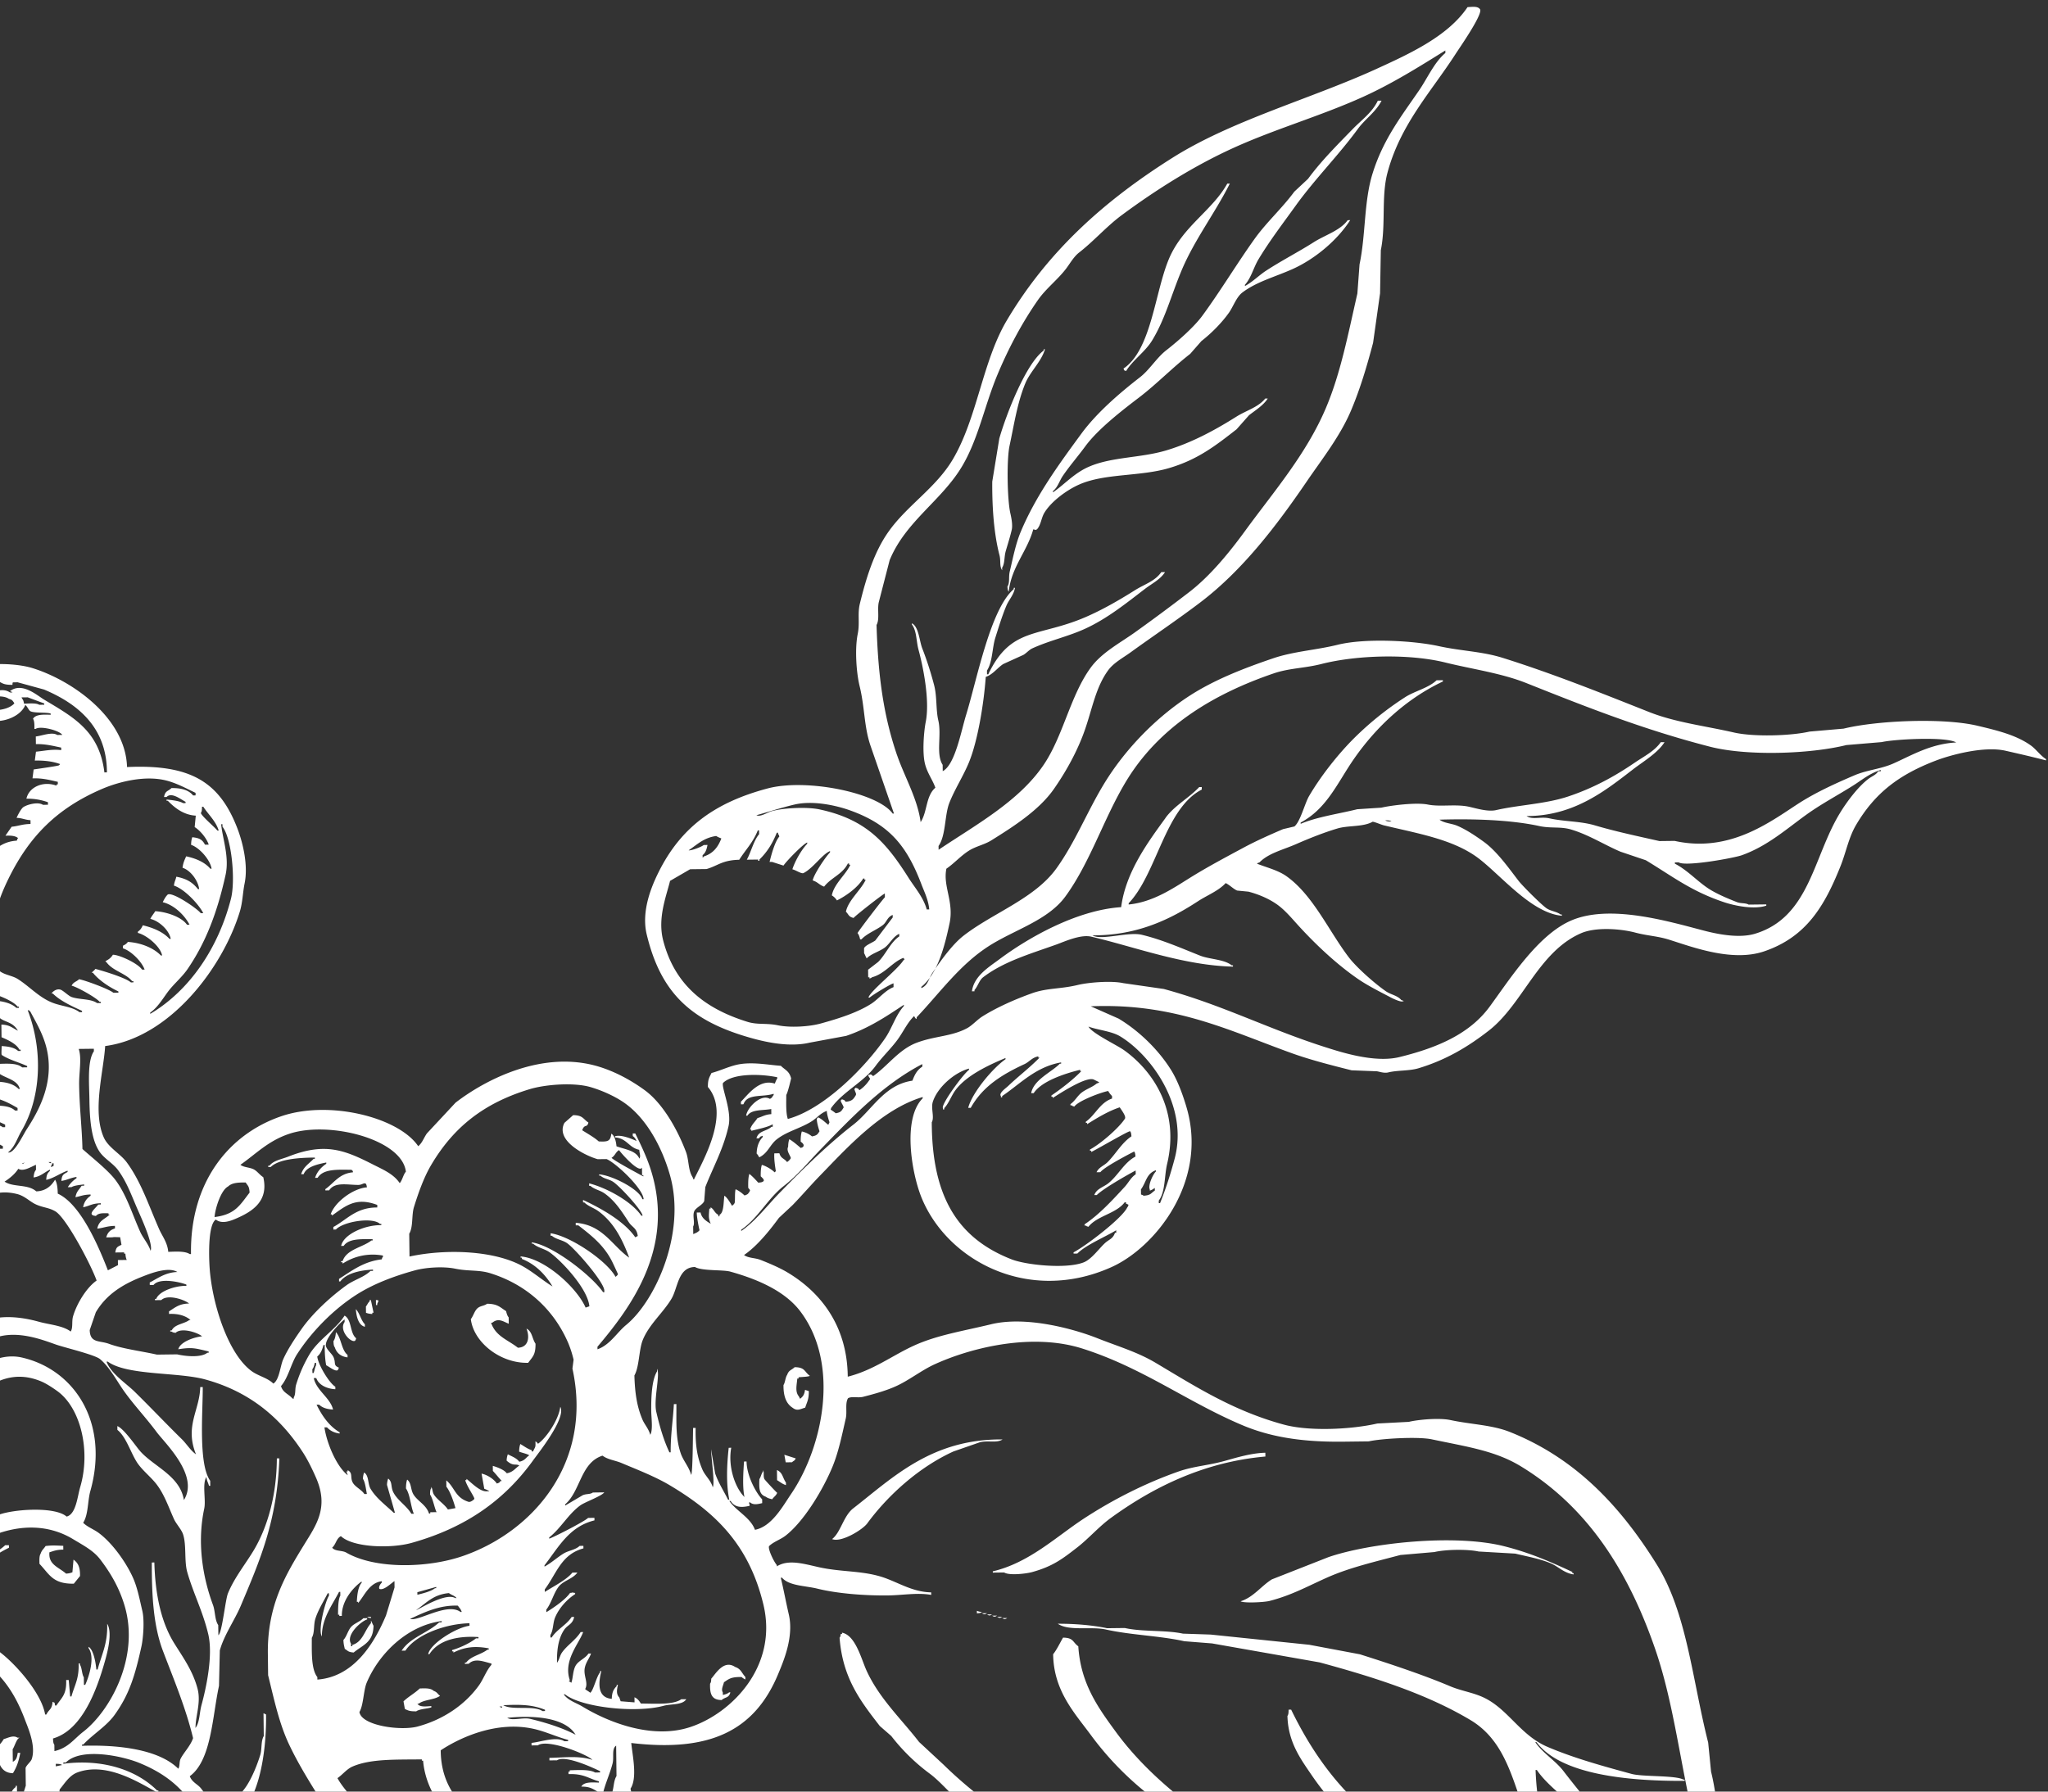 <svg width="136" height="119" fill="none" xmlns="http://www.w3.org/2000/svg"><rect width="100%" height="100%" fill="#333333" stroke="none"/><path fill-rule="evenodd" clip-rule="evenodd" d="M-57.817 167.384l.093.756c-.248.072-.228.04-.332.256.149.089.306.208.423.331l-.25.003c-.116-.109-.27-.175-.423-.247l.003.252c.162.193.343.509.428.752-.262-.025-.394-.083-.589-.161-.05.148-.015.082-.081.169.137.408.422.424.596.75l-.335.004c-.146-.112-.409-.174-.59-.245-.069.202-.032.139-.165.254v.085l.085-.001c.209.291.597.348.762.664l-.168.002c-.185-.154-.788-.322-.925-.241-.108.098-.208.362-.33.425-.342.176-.337-.215-.585.175.216.151.494.395.595.667l-.168.002c-.255-.301-.804-.481-1.1-.744-.126.105-.347.186-.499.258.136.209.926 1.299.854 1.336l.001.085-.084.001v-.085c-.404-.091-.633-.306-.929-.493l.006.504c.457.258 1.007.816 1.19 1.332l-.25.003c-.177-.205-.547-.339-.844-.41l.005.421c-.046.06-.12.004-.082.169l.084-.001c.14.415.442.472.597.834-.283-.027-.84-.258-.924-.157-.109.148-.143.137-.08.253.26.402.68.69.852 1.168l-.251.003a2.8 2.8 0 00-1.011-.408l.004.336c.315.206.72.694.934.999l-.335.004c-.24-.154-.75-.26-1.01-.324l-.081.253c-.062.09-.05.08-.081.253.265.237.557.542.682.917l-.587.007c-.142-.135-.28-.19-.506-.246-.059.256-.12.299-.16.592.326.212.717.673.933.998l-.754.009c-.16-.122-.523-.198-.589-.161-.109.148-.143.137-.08.253.28.411.751.662.936 1.167l-.168.002c-.35-.222-.863-.299-1.18-.491-.057.251-.149.388-.244.593.289.125.799.628.933.914l-.754.009c-.142-.135-.28-.19-.506-.246-.065.276-.132.329-.16.676.34.215.632.575.85.915l-.588.007c-.173-.138-.449-.26-.675-.328-.043.295-.24.559-.16.675.272.406.76.693.937 1.168l-.168.002c-.268-.199-.874-.397-1.18-.491-.065.276-.132.329-.16.676.254.129 1.188.934 1.355 1.162l-.335.004c-.203-.178-.625-.264-.926-.325-.092-.165-.215-.436-.342-.586l.002.169c-.152.182-.385.74-.325.845.227.358.964.903 1.02 1.082-.086.069-.023.03-.168.087-.126-.079-.306-.009-.504-.079-.251-.088-.458-.357-.677-.496-.046.189-.06.224-.164.338.182.493.666.593.852 1.084l-.168.002c-.216-.136-.765-.19-1.01-.24l.002.084-.084.001c-.004.257-.061.232.004.337l1.021 1.249-.251.003c-.277-.24-.857-.416-1.181-.575l.002.169c-.067.1-.063.142-.08.337.431.143.799.731.936 1.168l-.587.007c-.15-.147-.677-.497-.677-.497-.128.154-.208.42-.162.507.278.409.691.626.936 1.083l-.252.003c-.268-.166-.706-.225-1.01-.409v.085l-.084.001c-.003.256-.06.231.005.336.335.417 1.025.687 1.27 1.163l-.334.004-.925-.241c-.067-.125-.164-.382-.258-.502l.002.085c-.148.174-.312.639-.242.76.318.465.94.741 1.189 1.247l-.587.008c-.266-.204-.715-.349-1.012-.493-.044.306-.165.409-.077.59.262.277.563.491.93.662l.001.085-.838.01c-.09-.065-.311-.122-.421-.164l.002.169c-.11.148-.144.137-.081.253.25.311.735.48.932.83l-.838.01c-.115-.109-.269-.175-.422-.247l-.079.422c.298.184.78.59.933.914l-.335.004c-.34-.21-.529-.143-.843-.41-.03.295-.1.414-.16.675.307.089.96.467 1.1.744l-.336.004c-.224-.135-.798-.151-1.009-.24-.018.27-.08.27.005.421a2.37 2.37 0 001.099.66v.084l-.25.003c-.241-.158-.781-.183-1.094-.238l-.08.253-.085.001.001.084.085-.001c.333.346.813.61 1.35.741v.084l-.334.004c-.302-.204-.9-.198-1.261-.321-.018.269-.08.269.005.42.362.343 1.268.484 1.52.908a12.085 12.085 0 01-1.848-.314c-.064.479-.175.832-.068 1.347a.893.893 0 01.253.165c.19-.057.315-.225.416-.257.309-.097.987.195 1.177.238.288.067.377-.156.501-.175.162-.024.115.06.169.083.202.186.15.265.507.33.184-.182.525-.295.665-.513.378-.587.337-1.499.56-2.195.484-1.51.902-3.106 1.454-4.645 1.66-4.639 3.334-9.315 5.453-13.531.693-1.379 1.3-2.755 1.963-4.064.161-.318.6-1.539.818-1.693l.922-.012c.354-.259.907-.265 1.251-.52.627-.462.82-1.662 1.74-1.788.47-.316 1.365.021 1.678.149 1.05.426 2.522 1.653 3.543 1.724.077-.078.145-.114.249-.172.044-.612-.225-.669-.35-1.174-.01-.038.153-.369.161-.591 3.254-.099 7.917-.048 10.74.711 2.206.593 4.306 1.275 6.562 1.772.627.139 1.085-.144 1.59-.187.155-.218.548-.659.744-.851v-.084c.544-.399 1.11-.139 1.16-1.108-.163-.158-.248-.333-.174-.503.488-.507 1.28-.666 2-.95.541-.213 2.286-1.061 3.009-.878 1.4.355 2.578 1.302 3.712 1.975.664.393 1.372.497 2.189.731.556.159 1.66.442 2.518.222 2.028-.519 4.262-1.812 5.326-3.262.576-.784 1.332-1.603 2.154-2.131.695-.445 1.52-.522 2.337-.869.683-.29 1.473-.709 2.168-.952 1.024-.359 1.948-.367 2.756-.875 2.257-1.418 3.496-3.488 4.198-6.447.45-1.897-.273-4.252.431-5.98.733-1.802 2.502-2.812 3.468-4.418.657-1.093.732-2.621 1.38-3.72 1.514-2.563 3.714-3.838 6.562-5.129.23-.104.538-.428.748-.514.354-.144 1.074.094 1.343.152.743.163 1.84-.013 2.43-.197.86-.27 1.813-1.122 2.5-1.209.293.255.729.306 1.096.491.934.472 1.938.928 2.869 1.481 2.633 1.564 5.411 2.431 8.842 3.259 1.278.309 3.486.569 5.034.192l3.597-.718c2.814-.833 6.955-2.11 10.549-1.221 2.762.683 4.709 1.757 6.662 3.201 1.054.78 2.249 3.268 3.729 3.322.057-.174.078-.395.075-.675l-.775-1.758c-.76-1.22-1.64-2.461-2.226-3.844-.927-2.183-1.24-4.617-2.177-6.706a20.71 20.71 0 00-2.141-3.677c-.437-.596-1.107-1.057-1.53-1.665l.168-.002c.448.332 1.033.344 1.6.57 1.52.604 3.11.899 4.88 1.371 8.394 2.243 20.794.86 27.56-2.016 2.477-1.052 4.86-1.623 7.769-2.366.955-.244 2.912-.505 3.684-.381l2.348.056c1.787.397 3.458.646 4.962 1.287 2.91 1.238 5.198 3.347 7.608 5.125 1.392 1.028 2.562 2.363 3.982 3.403.609.447.751.993 1.856.987a1.52 1.52 0 00.078-.506c-.897-.979-1.643-2.676-2.394-3.842-2.379-3.69-4.356-7.436-5.765-12.218-.456-1.55-.505-3.236-.896-4.786l-.191-1.933c-1.069-4.228-1.405-8.599-3.413-11.826-2.383-3.83-5.35-7.049-9.748-8.803-1.196-.477-2.56-.497-3.95-.794-.755-.16-2.144-.032-2.765.118l-2.095.11c-1.708.395-4.505.535-6.203.075-3.353-.908-5.854-2.52-8.518-4.105-1.214-.723-2.496-1.089-3.876-1.637-1.563-.62-4.732-1.49-7.054-.924-1.844.448-3.55.708-5.097 1.407-1.451.657-2.702 1.641-4.419 2.074-.031-3.445-1.867-5.657-4.024-6.937-.535-.317-1.215-.602-1.77-.82-.374-.147-.802-.108-1.094-.323.864-.587 1.699-1.626 2.317-2.469l.912-.852c.62-.643 1.2-1.319 1.82-1.958 1.782-1.832 4.08-4.4 6.813-5.215l.001.084c-1.361 1.361-.727 4.973-.089 6.565 1.696 4.22 7.126 7.124 12.633 4.644 2.905-1.308 6.413-5.68 4.986-10.58-.248-.851-.592-1.8-1.036-2.512-.844-1.352-2.121-2.59-3.48-3.409l-1.853-.819c5.58-.233 9.215 1.63 13.368 3.121 1.218.437 2.59.789 3.954 1.13l1.678.065c.16.02.477.143.755.075.618-.151 1.39-.09 2.01-.276 1.872-.566 3.31-1.446 4.664-2.497 2.269-1.761 3.287-5.234 6.126-6.47.977-.426 2.624-.303 3.605-.044.836.22 1.48.227 2.269.478 1.591.504 4.193 1.486 6.298.765 2.778-.951 3.986-2.978 5.046-5.616.391-.974.551-1.936 1.056-2.79 1.253-2.113 2.836-3.326 5.315-4.271.912-.348 3.152-.976 4.603-.645 1.209.275 1.719.394 2.69.64l-.001-.084c-.386-.244-.659-.659-1.017-.913-.962-.684-2.21-.989-3.537-1.304-2.285-.542-6.697-.346-8.886.192l-2.261.196c-1.271.29-3.718.36-5.03.06-1.938-.443-3.884-.668-5.633-1.362-3.186-1.264-6.331-2.528-9.686-3.585-1.411-.446-2.743-.452-4.285-.79-1.664-.365-4.859-.545-6.708-.088-1.413.35-2.916.436-4.265.893-2.01.682-3.947 1.443-5.587 2.508-2.218 1.44-4.25 3.533-5.631 5.79-1.14 1.864-1.946 3.941-3.201 5.678-1.44 1.991-4.214 2.947-6.15 4.45-.757.587-1.526 1.672-2.067 2.466-.253.37-.292.838-.742 1.019l-.001-.084c1.076-.866 1.542-2.645 1.877-4.23.3-1.42-.454-2.456-.212-3.617.512-.348.955-.857 1.495-1.197.482-.303 1.019-.39 1.501-.692 1.481-.926 3.166-2.001 4.15-3.416.73-1.048 1.398-2.227 1.887-3.473.624-1.59.801-3.154 1.707-4.397.368-.505.982-.825 1.495-1.197 1.529-1.106 3.147-2.19 4.655-3.338 2.783-2.12 5.045-5.085 7.03-7.996 1.01-1.482 2.23-3.016 2.96-4.749.594-1.405 1.043-2.912 1.456-4.478l.463-3.287.05-2.862c.342-1.662.022-3.564.44-5.139.858-3.223 2.895-5.369 4.516-7.881.295-.456 1.783-2.59 1.642-2.966-.14-.231-.475-.182-.84-.158-1.295 1.93-3.842 3.096-6.07 4.113-4.365 1.991-9.568 3.401-13.512 5.886-4.53 2.854-8.286 6.208-11.02 10.821-1.61 2.716-1.954 6.472-3.578 9.217-1.135 1.917-3.056 3.063-4.301 4.848-.915 1.311-1.436 2.96-1.871 4.736-.169.688.008 1.272-.144 2.021-.198.982-.092 2.558.126 3.45.351 1.438.287 2.67.718 3.946l1.564 4.526-.084.001c-1-1.392-5.744-2.355-8.32-1.666-3.523.94-5.759 2.604-7.227 5.558-.447.898-1.166 2.562-.789 4.133.922 3.837 2.883 5.636 6.454 6.74 1.019.313 2.838.81 4.365.451l2.426-.45c1.498-.506 2.66-1.286 3.832-2.066v.084c-.53.582-.785 1.465-1.23 2.12-1.284 1.88-4.038 4.72-6.475 5.38-.137-.387-.104-1.076-.103-1.598.11-.168.322-1.099.322-1.099-.13-.494-.383-.542-.682-.833-.907-.065-2.025-.303-3.019-.047-.546.14-1.057.386-1.587.524-.15.31-.242.416-.24.928 1.502 1.762-.309 4.86-.931 6.155-.07-.085-.03-.023-.086-.168-.3-.453-.234-1.136-.44-1.678-.568-1.495-1.537-3.216-2.732-4.091-.863-.632-1.92-1.22-3.037-1.563-3.746-1.148-7.585.885-9.53 2.387-.633.682-1.269 1.362-1.903 2.043-.21.295-.3.623-.577.849-1.296-1.917-5.895-3.074-9.078-1.995-3.536 1.2-6.086 4.431-6.01 9.162H12.6c-.305-.207-.915-.168-1.427-.15-.05-.616-.4-1.043-.605-1.508-.7-1.589-1.195-3.135-2.15-4.435-.426-.58-1.23-.982-1.53-1.665-.77-1.751-.006-4.374.095-6.061 4.288-.564 7.8-5.176 8.947-8.945.18-.593.194-1.273.313-1.855.26-1.277-.157-2.804-.463-3.614-1.195-3.155-3.147-4.308-7.344-4.118-.098-3.281-3.66-5.763-6.284-6.573-1.013-.313-2.85-.383-3.941-.036-2.282.725-3.612 2.373-4.473 4.514-.524 1.303-.817 3.63-.19 5.136l-.25.003c-.401-.282-.95-.19-1.514-.318-1.738-.398-3.755-.111-5.108.482-2.498 1.097-4.104 3.017-4.877 5.782-1.24 4.433 1.206 8.804 3.647 10.391.734.478 1.501.95 2.695.978-.125 1.04-.709 2.31-.375 3.707.7 2.926 2.126 4.486 4.76 5.413.702.247 2.162.564 3.274.297.621-.15 1.34-.274 1.922-.528.972-.424 1.787-1.303 3.427-.883.486.125.809.475 1.182.66.497.244.903.223 1.347.488.737.439 2.386 3.591 2.738 4.595-.668.467-1.316 1.526-1.564 2.375-.101.346.009.748-.156 1.012-.527-.4-1.399-.453-2.104-.648-6.522-1.806-6.647 4.811-10.232 6.688l.002.168h.084c.422-.267.562-.013.839.073.637.198 2.27-.193 2.678-.368 2.03-.874 3.726-3.862 6.76-2.607.352.146.783.43 1.098.66 1.538 1.121 2.22 3.96 1.502 6.378-.183.619-.27 1.788-.899 1.947-.774-.681-3.512-.498-4.529-.114-2.673 1.011-4.469 2.71-5.893 4.952-.406.64-1.28 1.708-1.143 2.539-1.08.011-1.999.489-2.756.875-.374-.5-1.35-.995-1.944-1.239-.37-.152-.793-.11-1.094-.323-.064-.089-.051-.079-.087-.251.476-.742.096-2.033.299-3.033.143-.707.135-2.075-.034-2.777-.33-1.37-.225-2.517-.632-3.695-.564-1.64-1.356-3.07-1.819-4.86-.385-1.49-.02-4.26.268-5.557.481-2.164.299-6.9-.274-8.834-1.313-4.434-3.581-7.49-5.336-11.38-1.134-2.515-2.382-5.108-1.614-8.65.076-.347-.06-.877-.097-1.092l.233-1.518-.168.002c-.391 1.545-1.603 2.697-2.723 3.568-.889.69-1.55 1.712-2.487 2.386-1.543 1.111-3.399 1.677-5.167 2.587-4.684 2.41-8.85 5.539-11.788 9.652-2.258 3.16-3.92 6.628-5.067 10.918-.808 3.024-.428 6.609-1.224 9.693-1.103 4.277-2.748 7.902-4.047 11.999-.53 1.673-.706 3.451-1.11 5.231l-.142 2.19c-.377 1.879-.269 4.943.165 6.73l.1 1.345c.443 1.75.667 3.554 1.237 5.203 1.75 5.066 4.049 9.508 6.953 13.381.599.797 1.94 2.337 2.718 2.913.433.32 1.641.975 1.861 1.408-1.103.823-1.327 2.441-2.136 3.561-.394.545-1.01.991-1.407 1.532-1.703 2.324-3.757 4.4-5.453 6.714-.72.983-1.611 1.73-2.315 2.637-.128.164-.314.512-.496.595l-1.006.012c-.23.172-.542.136-.835.263-.676.293-1.46.846-1.827 1.452-.404.668-.056 1.195-.31 2.024-.059.189-1.133 2.218-1.23 2.287l-.587.007c-.388.268-.968.259-1.335.521-.494.353-.838 1.019-1.41 1.279-.73.332-1.427.246-1.834.864-.975 1.481.655 2.602.303 4.288-.337 1.612-.499 2.948-1.038 4.304-1.392 3.496-2.954 7.015-4.401 10.49-.754 1.809-1.218 3.567-1.947 5.409-.613 1.547-1.08 3.113-1.62 4.817-.312.989-.742 2.072-.798 3.291l.168-.002c-.017-1.22.525-2.217.885-3.124.716-1.811 1.25-3.617 1.948-5.326 1.476-3.616 2.736-7.122 4.23-10.655 1.244-2.938 2.86-5.924 3.832-9.051.552-1.773-.945-2.46-.637-4.116.59-.276 1.33-.416 1.835-.779.594-.427.91-1.064 1.745-1.283 1.033-.272 1.926.327 2.771.387l.005.003zm-12.402 35.16c.699-.881.9-2.936 1.29-4.14a120.202 120.202 0 013.085-8.369c.461-1.119.716-2.679 1.467-3.553l-.001-.084c-.68.553-1.166 2.468-1.553 3.385-.975 2.315-2.048 4.676-2.932 7.104l-1.368 4.73.01.925.002.002zm11.648-28.165l.587-.008c-.422-.358-.786-.711-1.187-1.079-.055.105-.089.175-.165.254.038.71.356.545.765.832v.001zm13.461-23.98l-.003-.252c-1.037.706-2.537 2.688-3.308 3.743-1.516 2.071-3.432 3.874-4.96 5.951-.892 1.214-3.178 1.053-3.996 2.32-.281.437-.07.9-.233 1.518-.206.776-.87 1.921-1.395 2.457.319.301 1.04.843 1.437.993.747-.149.939.077 1.264.574l.168-.002c-.097-.19-.195-.362-.34-.501.07-.057.261-.117.332-.173.425.031.448.118.592.414l.084-.001v-.084c.065-.122-.077-.306-.175-.503.16-.099.304-.191.415-.342.224.076.22.081.338.248l.084-.001c-.035-.172-.023-.161-.087-.251.071-.386.239-.414.411-.678.1.072.096.067.17.166l.251-.003c-.248-.435-.088-.71-.263-1.007l-.002-.168c.153.099.239.18.339.332l.168-.002c-.103-.389-.304-.802-.6-1.003.032-.173.02-.162.082-.253l.08-.253c.2.122.484.26.677.413.143-.056.082-.018.166-.086.072-.058-.261-.478-.426-.585v-.084c.755-.184 1.686-.21 2.51-.451.802-.235 1.56-.685 2.506-.704.017-.195.014-.237.08-.337v-.084c-.496.076-2.945.5-3.262.713-1.004.038-.868-.465-1.27-.995.025-.194.037-.209.08-.337.25.092.305.208.425.415l.168-.002-.342-.585c.097-.075.093-.069.166-.171.25.08.448.224.592.414l.167-.002c-.056-.419-.178-.573-.345-.837.098-.075.094-.069.166-.171.24.077.582.249.76.412l.083-.001c-.03-.39-.113-.582-.344-.753.06-.197.085-.19.164-.339.194.057.368.132.506.246l.335-.004c-.098-.312-.243-.46-.427-.668.164-.121.175-.113.247-.34.18.109.455.252.592.414l.168-.002c-.076-.391-.252-.486-.428-.752a.737.737 0 00.248-.255c.287.182.343.321.842.326-.046-.359-.109-.51-.343-.669.06-.197.085-.19.164-.339.207.092.448.165.59.33l.085-.001-.001-.085c.094-.175-.133-.47-.26-.67a.746.746 0 00.249-.255c.31.079.438.18.592.413l.084-.001-.002-.084c.07-.096-.172-.464-.342-.585l-.002-.169a.736.736 0 00.248-.255c.183.102.49.199.675.328l.084-.001v-.084c.056-.108-.12-.406-.342-.501.06-.196.085-.189.164-.338.317.076.513.179.676.412l.168-.002c-.117-.347-.333-.483-.512-.75a.748.748 0 00.248-.256c.246.08.504.246.676.413l.168-.002c-.153-.305-.341-.491-.512-.751a.737.737 0 00.248-.255c.22.118.518.221.676.412l.084-.001-.001-.084c.066-.036-.278-.512-.344-.753l.084-.001-.002-.084c.312.103.752.408.93.662l.085-.001c-.081-.486-.335-.793-.6-1.087-.139-.082.085-.205.163-.338.279.171.724.408.93.662l.085-.001a1.255 1.255 0 00-.764-.748l-.002-.168.418-.09c-.061-.543-.49-1.799-.195-2.269l-.007-.001zm-13.642 22.803c.172.414.599.344.93.578l.334-.004c-.248-.346-.997-1.101-1.357-1.33-.004.278-.012.603.093.756zm2.943.722l-.002-.168-.084.001c-.398 1.349-1.519 1.211-2.921 1.129.226.161.82.332 1.096.492l.003.252c1.39-.028 1.357-.875 1.908-1.706zm-2.027-1.238c.145.052.083.015.17.082l.167-.002c-.178-.296-.39-.566-.68-.749.087.298.218.422.343.67v-.001zm48.892-33.748c-.062.041-.783 1.421-.903 1.61-1.16 1.816-2.626 4.698-1.667 7.763.289.923 1.767 3.421 1.48 4.526-.497 1.918-4.522 3.267-6.066 4.45-.676.518-1.58 1.637-1.814 2.547-.229.888.346 1.286-.056 2.273-.63 1.546-2.675 3.55-3.97 4.508-2.513 1.86-5.628 3.156-9.005 4.149-2.064.606-4.169.662-6.358 1.171l-1.677.02c-2.846.034-4.727-.645-6.974-1.178-1.077-.255-3.068-.451-3.855.131l-.587.007-.602-1.255c-.134-.188-.375-.286-.51-.498-1.571.116-2.536.827-3.856-.038-.173.345-.458.566-.576.932-.067.1-.066.142-.08.338l.503-.006.01.841c.192-.114.353-.535.41-.762l.587-.007c-.032.18-.07.537-.16.675l.003.252c.316-.138.434-.534.662-.765.064-.059.185-.113.25-.171l.586-.007c-.123.223-.17.674-.324.929l.003.252c.294-.162.526-.701.659-1.018.244.081.298.142.423.332.092.078.013.212-.08.337l.008.673.084-.001.412-.594c.228.14.212.219.59.245-.065.269-.164.505-.327.678l.001.084c.334-.093.66-.592.828-.851l1.09-.014.01.757c.239-.117.498-.495.577-.764.195.017.237.014.336.081l.168-.002c-.033.175-.074.461-.16.591l.003.252c.324-.12.659-.491.829-.767.228-.001.383-.002.504.078.473-.002.501.022.509.499.242-.087.294-.149.415-.342l.84.159c-.092.206-.145.274-.161.591-1.163.017-2.394.089-3.436.126.999.699 4.008.13 5.455.439 1.982.424 4.082.343 5.963.854 2.16.585 4.372 1.562 6.89 1.178.016-.195.013-.237.08-.337.157-.45.578-.425.914-.685.11-.187.01-.37.078-.505.014-1.87 3.05-1.756 4.33-2.493.547-.316.822-1.122 2.001-.866 2.783.604 4.093 2.715 6.916 3.367 1.207.278 2.366-.281 3.011-.626.981-.522 1.948-1.112 2.576-1.966.726-.991 1.605-2.144 2.648-2.809 1.352-.862 3.763-1.039 5.347-1.58l1.087-.265c.462-.269.813-.949 1.242-1.277 1.91-1.462 2.944-2.886 3.537-5.681l.045-3.198.155-1.096c-.148-.753-.376-1.694-.115-2.608.33-1.157.913-2.254 1.555-3.133l1.41-1.279.168-.002c-.169.353-.533.401-.746.682a7.855 7.855 0 00-.903 1.61c-.24.592-.146 1.477-.479 2.026l.006.421.084-.001c.692-1.364 2.247-2.119 3.06-3.404.449-.706.448-1.55.726-2.449a12.22 12.22 0 011.224-2.707c.658-1.07 1.718-2.251 2.73-2.979.46-.33 1.101-.47 1.5-.86l.168-.002-.002-.084c-2.395.198-4.42 1.786-5.409 3.348l-.084.001c.41-1.295 1.708-2.713 2.555-3.651l.084-.001v-.084c-.144.056-.083.018-.168.086-.529.012-.638-.064-.925-.24-.002-.794.21-1.13.484-1.606 5.259-.038 7.839-2.677 9.991-5.758.904-1.294 1.995-2.705 2.377-4.49l.168-.002c-.612 2.461-2.071 4.592-3.36 6.437-.488.7-.987 1.606-1.65 2.124-.56.437-1.074.984-1.662 1.367-.427.278-.91.415-1.248.772l-.168.002.001.084c2.366-.177 5.31.432 6.951-.673.877-.591 1.377-1.416 1.646-2.629.226-1.02-.2-2.209.131-3.032.515-1.281 1.61-1.837 1.972-3.39.497-2.132-.962-4.883-1.668-6.207-1.293-2.424-2.944-4.56-4.11-7.02-.66-1.393-.991-2.961-1.397-4.611l-.017-1.43c-.038-3.234 1.188-5.25 2.427-7.267.778-1.266 1.63-2.43.786-4.386-.23-.53-.54-1.177-.859-1.673-1.498-2.327-3.538-4.072-6.515-4.887-1.818-.498-5.18-.251-6.47-1.184l-.084.001c.295.797 1.295 1.435 1.868 1.997 1.06 1.04 2.08 2.121 3.14 3.16.315.309.57.748.935.999-.763-1.877.25-2.925.281-4.464l.168-.002c.01 1.624-.305 5.104.494 6.222l.005.336h-.084c-.07-.251-.134-.293-.175-.586-.29.48-.017 1.514-.143 2.106-.487 2.273-.095 4.568.58 6.389.158.424.113.994.351 1.342l.009.673c.251-.169.459-2.349.637-2.784.43-1.052 1.175-1.953 1.726-2.882.927-1.565 1.51-3.688 1.52-6.079l.167-.002c-.146 4.181-1.302 6.799-2.564 9.794-.398.945-1.111 1.942-1.39 2.962l-.055 2.357c-.444 2.023-.497 4.943-1.94 5.999.161.423.525.517.764.832.351.461.685.973.94 1.504.41-.445.616-.283 1.084-.603.31-.212.787-.788.993-1.106.367-.568.69-1.364.897-2.031.126-.403.035-.928.236-1.265l-.018-1.514.169.082c.038 2.866-.595 6.496-2.596 7.185-.09.065-.077.054-.25.087.167 1.053 1.067 2.812.805 4.198-.166.876-.137 1.811-.388 2.614-.724 2.317-2.25 3.728-4.132 4.931-.706.451-1.533 1.037-2.586 1.125.21.815.566 1.639.785 2.516.217.87.11 1.949-.052 2.693-.785 3.612-1.823 4.68-4.45 6.45-.653.441-3.8 1.856-5.102.987-.922.072-1.329.94-1.826 1.453-1.46 1.506-2.97 3.062-4.219 4.764-1.03 1.404-2.366 2.64-3.303 4.164-1.19 1.933-2.565 4.687-4.287 6.027-.724.563-1.34 1.262-2.075 1.792-.846.612-1.823 1.002-2.663 1.632-.876.657-1.506 1.723-2.402 2.385-.522.385-1.243.535-1.75.947l-.083.001.086.167-.084.001c-.14.076-.251-.012-.418.09l-.168.002c.611-1.005 1.647-1.444 2.573-2.136.809-.603 1.373-1.497 2.07-2.212 1.306-1.341 3.114-2.233 4.23-3.754 1.354-1.844 2.688-3.721 4.042-5.604.415-.578 1.071-1.047 1.49-1.617.62-.846 1.453-1.875 2.317-2.469l.309-2.192c.455-2.243-.117-5.439-.59-7.146-.279-1.01-.335-2.193-.956-2.85l-.003-.252c.495.247.878 1.892 1.12 2.512 1.01 2.581 1.738 5.648.607 8.576-.141.365-.109.739-.323 1.014v.084c.895-.615 1.531-1.577 2.32-2.3.838-.767 1.672-1.519 2.573-2.219.308-.239.492-.623.828-.851-.2-.319-1.634-.869-2.026-1.154-1.473-1.069-2.744-3.606-2.758-6.194-1.116.024-2.522.195-3.274-.381l-.002-.005zm-45.112 34.376l.42-.005-.002-.084c-.971-.273-1.302-.599-2.093.194.298.107 1.175-.417 1.675-.105zm2.951-5.59c.78.207 1.443 1.234 1.784 1.914 3.297.032 5.706.967 8.57 1.58l1.426-.018a20.038 20.038 0 005.524-.823c1.067-.312 1.988-.361 3.01-.71 4.232-1.449 8.783-3.857 11.064-7.203.182-.266.63-.868.572-1.269-.053-.363-.224-.595-.098-1.093.22-.869.673-1.715 1.146-2.37 1.292-1.79 3.579-2.481 5.49-3.686.454-.287.81-.735 1.244-1.025-.053-1.864-1.18-3.025-1.649-4.608-.89-3.017.68-5.733 1.5-7.676.346-.819.585-1.848 1.23-2.371-1.36-1.329-3.15-2.309-3.164-5.012-4.115 1.805-7.995 4.934-11.48 7.46-1.234.895-2.39 1.833-3.572 2.736-.396.303-.86.55-1.163.94l-.084.001c.162.44.539.724.767 1.085.418.66.66 1.602.868 2.43.276 1.095.073 2.533-.21 3.453-.717 2.337-3.08 5.399-5.46 6.042.345 1.006 1.053 1.825 1.376 2.929 1.174 4.001-1.904 7.2-4.343 8.3-4.407 1.986-8.87.218-10.85-2.731-.454-.678-.987-1.431-1.036-2.512-.826.689-2.14.616-3.004 1.215l-.168.002c-.024.365-.177.814.014 1.094-.022.604-2.214 2.061-2.74 2.222.89.518 2.328-.589 3.434-.294l.002-.002zm23.212-35.711c.222.508 1.151 2.934.633 3.779l.006.505.084-.001v-.085c.877-.318 1.548-1.577 2.068-2.297.976-1.352 2.083-2.713 2.968-4.16.413-.674.657-1.344 1.066-2.032.348-.588.863-1.239 1.066-1.949.05-.08-.689-2.303-.458-3.276.254-1.076.735-1.688 1.227-2.456l.084-.001v-.084c-1.688-1.07-2.987-4.447-2.101-7.297.554-1.78 1.737-3.105 3.136-4.077.47-.326 3.122-1.747 4.01-1.227.144-.056.082-.018.167-.087.353-.573.062-1.511.224-2.274.375-1.769-.018-4.247-.488-5.633-.804-2.373-2.375-3.895-3.012-6.444-.233-.932-.022-2.404.13-3.116.41-1.909.54-3.657.94-5.481.949-4.327-.965-9.321-2.49-11.753-1-1.597-2.073-3.233-3.076-4.844-.636-1.02-.947-2.122-1.465-3.264-.235-.52-1.09-2.824-.796-3.441l-.007-.59-.084.002c-.242.746-1.076 1.342-1.655 1.787-.647.496-1.28 1.09-1.994 1.539-1.466.923-3.218 1.424-4.837 2.162-3.925 1.791-8.335 5.47-10.71 8.798-2.173 3.048-3.79 6.265-4.905 10.411-.877 3.265-.572 7.125-1.553 10.286-1.184 3.82-2.767 7.208-3.976 10.988-.41 1.287-.622 2.661-.958 3.968l-.224 2.191c-.36 1.656-.419 5.986.01 7.742.422 1.737.52 3.499 1.067 5.121 1.825 5.419 4.22 9.958 7.296 14.05.71.944 1.626 1.759 2.463 2.58l.85.915c.414.306.97.575 1.268.995.644-.407 1.262-.994 2.082-1.204v-.084c-1.914-1.069-3.33-2.752-4.086-5.001-1.505-4.485 1.754-9.246 4.825-10.073-.186-.944.2-1.992-.036-3.029-.127-.554-.065-1.618-.024-1.935l.046-3.199c.312-1.518.466-3.073.869-4.386.443-1.443.625-2.935 1.546-3.89v-.085l.167-.002c-.237.753-.663 1.577-.893 2.452-.349 1.325-.156 2.586-.454 4.045-.113.555-.21 1.759-.054 2.441.203.892.135 1.912.37 2.857.313 1.266.639 2.645.72 4.116 4.909-.118 7.477 1.649 8.948 5.025v.002zm-25.328 34.053c.085-.14-.108-1.057.068-1.347l-.003-.252-.25.088c-.336.964-.324 1.746-1.063 2.284.235.097 1.061-.508 1.248-.772v-.001zm2.703 8.552c-.16-.229-.36-.345-.676-.413.158.2.43.309.676.413zm1.37-66.923c.079.567.408.98.605 1.424 1.254 2.828 3.236 4.713 4.782 7.18.317.506.409 1.042.69 1.59.322.626.828 1.266 1.113 1.923.2.459.146 1.14.438 1.509.108-.973.633-2.757.373-3.791-.62-2.468-2.764-4.122-4.344-5.67l-1.017-.914c-.57-.735-1.354-1.326-1.87-2.081-.282-.414-.35-1.149-.768-1.17h-.001zm3.045 57.696c-.399-.914-.439-1.975-.288-3.111l.167-.002c-.43 1.189.277 2.921 1.048 3.438-.327-.664-.722-2.233-.033-2.776l-.001-.085.084-.001c-.219 1.291.181 2.765 1.213 3.268-.204-.401-.974-2.445-.54-3.108l-.001-.084c.167.26.074.769.18 1.092.383 1.157.941 2.238 1.962 2.753-.553-1.038-1.085-1.935-.881-3.608l.167-.002c-.283 1.617.923 2.545 1.718 3.345l.084-.001c-.305-.857-1.034-1.541-.788-2.767l.168-.002c.029 1.797 1.276 2.232 2.217 3.087l.168-.002c-.36-.528-.834-1.052-1.11-1.67-.195-.438-.176-1.046-.436-1.426l-.003-.252c.235.191.177.394.343.67.535.886 1.17 1.777 2.123 2.246-.317-.507-.745-.957-1.024-1.502l-.347-1.006-.004-.252c.491.339.745 1.025 1.109 1.501.236.31.66.47.931.746l.168-.002c-.165-.441-.58-.75-.768-1.169-.18-.397-.187-.854-.434-1.173l-.002-.169c.24.196.25.487.428.752.533.794 1.11 1.232 2.116 1.574-.567-.81-1.373-1.249-1.457-2.592.742.765 1.021 1.558 2.12 1.994-.57-.833-.725-.951-1.115-2.09l.084-.001v-.085c.3.352.62.78.852 1.169l.084-.002c-.17-.768-.067-1.088.23-1.686.485-.122 1.094-.268 1.51.066l.084-.001a8.86 8.86 0 01-.83.6c-.077.392-.098.563-.073.926.186-.055.22-.065.333-.173l.25-.003.003.169c-.23.121-.363.214-.498.427l-.168.002v.084c.924-.049.885-.622 1.585-.776.524-2.701-.267-4.219-1.745-5.617-.439-.189-2.35.434-3.352.209-1.555-.351-4.237-1.247-4.725-2.552-1.877.452-3.39 2.263-4.062 3.92l-.397 1.772c.061 1.451.497 3.248 1.556 3.936l-.003.002zm-.648-74.556c-.01 1.067.223 2 .453 2.856.436 1.622.614 2.926 1.226 4.277 1 2.209 2.69 3.93 4.094 5.757.809 1.053 2.102 1.894 3.053 2.825.464.454.993.576 1.024 1.502-.154.225-.196 1.158-.067 1.348.136-1.781.614-3.645 1.025-5.315l.304-2.613c.401-1.628.678-3.299 1.284-4.728 1.3-3.064 3.526-5.33 4.59-8.723.492-1.57.726-4.844.253-6.736-.324-1.304-.92-3.099-.56-4.706.668-2.974 1.68-5.406 2.755-7.944.351-.83 1.112-1.556 1.397-2.373h-.084v.085c-.967.707-1.432 2.167-2.057 3.222-1.729 2.922-2.823 5.588-3.489 9.636-.057.349.11 1.196.186 1.513l.195 2.185c.254 1.118.499 3.395.224 4.626-.911 4.062-3.087 6.61-4.489 10.153-.705 1.781-.839 3.767-1.27 5.822-.255 1.21.002 2.479-.208 3.622l-.084.001c-.258-.545-.64-1.022-.94-1.503-.612-.979-.96-2.03-1.629-2.926-.794-1.066-2.077-1.783-2.885-2.827-.795-1.027-1.6-2.044-2.301-3.17-.677-1.086-1.138-2.591-1.556-3.852-.185-.56-.05-1.656-.444-2.015v.001zm1.072 81.789c.568.359 3.518.415 4.367.62l-.002-.168-.168.002c-.583-.495-2.954-.718-3.783-.88-.092.212-.235.309-.414.426zm.688-5.479c-.047-.049-.054-.195-.17-.167.025.023.08.227.17.167zm2.024.985c2.951 1.045 5.908-.062 7.696-1.439.742-.572 1.029-1.518 1.65-2.208v-.084c-.683.504-1.059 1.437-1.737 1.957-1.302.996-4.31 2.351-6.854 1.766-.899-.207-1.714-.599-2.525-.811.461.465 1.076.575 1.77.82v-.001zm1.779-12.392c-.65-.928-1.613-1.777-1.717-3.261.204.258.192.592.346.921.249.531.898 1.33 1.362 1.667.561.408 1.339.49 1.939.903l.168-.003-.001-.084c-.925-.447-1.754-1.314-2.29-2.16-.245-.387-.3-.852-.601-1.171l-.002-.169c.614.492.918 1.575 1.618 2.085.343.249.805.586 1.184.743.295.122.604.08.84.242l.252-.003-.001-.085c-.83-.404-1.613-1.172-2.12-1.91-.268-.391-.402-.882-.768-1.169l-.002-.169c.33.235.434.597.682.918.661.854 1.839 1.422 2.956 1.815l-1.187-1.079c-.377-.498-.584-1.156-1.025-1.587l-.001-.085c.65.317 1.083 1.244 1.697 1.663.533.364 1.283.368 1.854.735l.754-.009c-.42-.329-1.003-.433-1.435-.74-.775-.551-1.189-1.515-1.87-2.165l-.001-.084c.484.234.756.857 1.188 1.164 1.11.788 2.135 1.184 4.122 1.129-.585-.393-1.438-.379-2.02-.733-.765-.465-1.295-1.277-2.034-1.742l-.002-.169c1.378.904 2.49 2.063 4.883 1.708-.387-.303-1.002-.316-1.432-.572-.733-.437-1.375-1.075-2.114-1.489l-.001-.085c.865.254 3.432 2.075 4.625 1.207l.084-.001c-.483-.377-1.245-.418-1.769-.736-.606-.367-1.105-.958-1.693-1.326l-.001-.084c.724.258 3.13 1.864 4.204 1.043l.168-.002c-.355-.232-.943-.155-1.345-.32-.41-.168-.74-.525-1.1-.744v-.084c.558.148 1.918.634 2.517.138.628-.282.909-1.56.643-2.28-.466-1.26-1.481-2.514-2.553-3.166-3.58-2.182-8.604-.563-10.454 2.146-.42.614-.828 1.553-1.063 2.285-.13.404-.036.925-.236 1.265.017 2.914.692 4.879 2.752 5.689zm-.268-15.23c.472.621 1.302.968 1.779 1.578.194-.063.223-.218.332-.256.304-.109 1.137.366 1.594.065l.503-.006c-.21-.309-.958-.196-1.345-.32-.535-.173-1.3-.54-1.688-.906l-.084.001-.001-.084c.395.077.473.288.759.412 1.013.438 3.358.524 4.105-.219l.168-.002v-.084c-1.561.028-3.217-.059-3.87-.963l-.083.001-.002-.169c1.482.724 2.788.468 4.446.199-.59-.363-1.977.029-2.604-.389l-.168.002-.001-.085c1.372.155 3.408.195 4.268-.641l.168-.002-.001-.084c-1.037.221-3.01.293-3.776-.291l-.084.001-.001-.084c1.942.112 3.611-.12 4.767-.983.417-.312.651-.881 1.075-1.192v-.084c-1.358.723-2.75 1.087-4.852.984.236-.154.66-.013 1.005-.096.634-.154 1.337-.272 1.922-.528.855-.375 1.292-1.145 1.993-1.624v-.084c-1.15.387-2.237.82-3.932.805.388-.251 1.459-.162 1.924-.36.956-.408 1.265-1.028 1.908-1.707l-.003-.252c-1.046.303-2.046.794-3.428.799.641-.448 1.747-.523 2.42-.955.598-.385.699-1.017 1.156-1.529l-.002-.084c-.385.129-1.146.354-1.502.607l-.335.004v-.084c.542-.144 1.163-.596 1.327-1.11.178-.258.099-.567.074-.843-.291.165-.76.289-1 .517l-.25.003-.002-.084c.444-.12.762-.449.827-.936.067-.087.03-.02.082-.169-.717-.356-1.502-.751-2.36-.982-3.395-.91-6.735 1.198-7.928 3.042-.382.59-.69 1.403-.897 2.115-.127.437-.018 1.064-.233 1.433.042 2.611.71 4.23 1.829 5.701v.002zm10.68 30.505c-.003.313-.002.543-.075.674-.085.069-.022.03-.167.087-.116.145-.532-.492-.761-.58l.004.336c.097.141.095.41.092.672l-.249.172c-.143-.208-.441-.477-.678-.581l.008.673c.143.163.211.319.258.587-.075.079-.11.148-.165.254l-.084.001c-.044-.236-.685-1.117-.853-1.252l.001.084-.084.001c.064.335.113.927.183 1.26l-.923-.073c-.09-.276-.43-.717-.68-.833-.04.725-.263.813-1.082.77-.12-.207-.176-.324-.424-.416l.001.085-.084.001.003.252c-.735.002-4.117-.227-4.444-.031l4.366.537c1.007.044 2.014.087 3.02.132.95.208 1.808.541 2.855.302l-.002-.169c.175-.302-.06-.831-.015-1.178.74-.477 1.433-1.089 2.33-1.459.324-.133.822.016 1.003-.264l-.084.001c-.09-.062-.08-.05-.252-.082-.26.172-1.074.173-1.423.186-.089-.196-.24-.641-.428-.752-.04.258-.122.803-.324.93-.077.084-.532-.279-.842-.326v-.001zm-10.902-90.507c.26 1.385.307 2.81.802 3.946.91 2.088 2.337 3.372 3.83 4.835.68.665 1.315 1.564 2.122 2.079l-.003-.252c-.375-.27-.503-.696-.767-1.085a153.912 153.912 0 01-2.05-3.09c-.674-1.044-1.551-2.022-2.217-3.087-1.13-1.805-1.348-4.312-1.343-7.053l-.169-.082c-.05.591-.012 3.478-.205 3.79zm5.786 76.43c2.506-.677 4.32-1.649 5.49-3.601.406-.675.446-1.613.895-2.283l-.003-.252-.084.001c-.18.731-.69 1.317-1.068 1.864-1.544 2.234-3.489 3.539-6.571 4.287-.85.207-1.76-.09-2.433-.139.802.607 2.802.385 3.774.123zm-1.891-17.734c.086.067.023.029.169.082l-.002-.084-.167.002zm.382-10.02c-.001.479.09.683.18 1.008.692.427 2.071 1.074 2.768.135.297-.372.093-.943-.016-1.346-.516-.338-.79-.646-1.685-.654-.183.187-.251.099-.33.425.552-.078 1.29.214 1.352.909l-.25.088c-.512.379-1.525-.074-1.682-.401-.115-.127-.151-.36-.258-.502-.013.196-.013.239-.08.338zm1.18 21.362c.115.135.055.093.253.165l-.001-.084-.084.001c-.086-.067-.023-.03-.169-.082zm2.752-8.197c2.51-.386 4.265-3.124 4.881-5.445.496-1.869-.082-4.603-1.073-5.542v-.084l-.085.001c.287.678.501 1.523.699 2.264 1.203 4.518-1.695 7.343-4.424 8.637l.002.169zm.293-10.438c.09.062.08.049.252.081v-.084l-.252.003zm.233-1.518c.086.067.023.03.169.082l-.001-.084-.168.002zm.118-4.126l.002.169c.925.021 1.805.439 2.768.135 2.266-.716 4.39-2.846 5.56-4.696.437-.689.948-1.465.976-2.536l-.168.002c-.14 2.175-3.286 4.51-4.967 5.277-.521.238-.962.287-1.503.524-.863.378-1.452 1.053-2.669 1.126l.001-.001zm.546-10.274l.002.169c.09-.077.008.006.083-.086.649-.446 1.742-1.877 2.233-2.551l.912-.853a20.784 20.784 0 001.735-2.041c.292-.39.854-.724 1.245-1.025.469-.36.858-.918 1.326-1.278.794-.609 1.616-1.185 2.325-1.879.735-.719 1.635-1.464 2.236-2.299.134-.188.507-.745.409-.846l-.001-.085-.084.001c-.502 1.083-1.49 1.625-2.404 2.301-1.83 1.354-3.76 2.705-5.567 4.107-1.375 1.066-2.382 2.996-3.3 4.501-.373.612-.607 1.426-1.151 1.865l.001-.001zm.553 31.89c-.037.983.07 1.936 1.03 1.923.138-.147.31-.244.499-.342l-.001-.084c-.567-.094-.702-.652-.687-1.338.126-.047.14-.059.334-.089l.172.335c.09-.078.007.006.083-.086.061-.091.05-.08.08-.253-.184-.266-.086-.451-.426-.584-.524-.345-.868.274-1.084.518zm.074-49.486l.002.169c.09-.077.007.006.083-.085.604-.602 1.06-1.43 1.567-2.124.409-.559 1.084-.978 1.491-1.533 1.592-2.172 3.579-3.98 5.887-5.457 1.279-.818 4.166-2.087 4.229-3.922l-.168.002c-.071 1.492-3.306 2.534-4.49 3.168-2.293 1.228-4.484 2.618-5.896 4.7-.714 1.052-1.316 2.34-1.887 3.473-.273.544-.426 1.181-.818 1.61zm3.031-12.745c.087.067.024.03.17.083.25-.724 1.861-2.07 2.484-2.555l1.159-1.276c1.16-.903 2.086-2.094 3.233-2.985 1.027-.797 2.272-1.915 2.389-3.564l-.168.003c-.43 2.305-3.584 3.678-5.223 4.944-1.767 1.365-2.462 3.808-4.044 5.35zm4.148 51.792c.052-.146.015-.083.082-.17-.199-.358-.427.18-.75.43.132.076.457-.151.668-.26zm-.316 1.687c-.056.029-.11.058-.167.086 0 0 .052.062.167-.086zm.667-.345c.695-.473 1.42-.895 2.164-1.373 1.617-1.037 3.354-1.936 4.994-3.006 1.14-.743 2.31-1.626 3.494-2.314-.001-.229-.002-.385.078-.506l-.002-.168c-2.665 1.662-5.29 3.444-7.903 5.228-1.123.768-2.226 1.702-3.408 2.398.046.069.424-.151.584-.259h-.001zm2.278-5.75c1.355-.869 2.557-1.972 3.822-2.908.52-.385 1.188-.688 1.578-1.197l.084-.001c-.26-.23-.686-.238-1.01-.409-.702-.368-1.449-.988-1.865-1.661-.579.305-.813 1.467-1.15 2.034-.978 1.648-2.152 3.845-3.459 5.175.036.031 1.711-.849 2-1.034v.001zm-1.72 3.387l.007.505c.247-.07.378-.161.584-.259-.039-.322-.177-.67-.012-.926l-.003-.252c-.277.192-.395.486-.663.682.036.172.024.161.087.251v-.001zm1.173-.099c.154-.074.22-.123.417-.173a10.481 10.481 0 00-.1-1.345c-.195.114-.39.228-.583.343.233.398.32.649.265 1.175zm3.163-1.889c.144-.056.083-.018.167-.087.297-.438.173-1.102.066-1.515l.084-.001-.001-.085c.28.189.587.636.683 1.002.218-.07.198-.107.417-.174-.015-.35.083-.902-.013-1.094l-.006-.505c.351.196.527.614.683 1.002.197-.076.138-.033.249-.171.164-.099.084-1.029.066-1.516.381.125.652.512.683 1.002.358-.162.348-1.359.315-1.604l.085-.001-.002-.084c.384.121.696.473.766.917.216-.402-.003-1.465-.19-1.849l.083-.001v-.085c.392.135.83.832.937 1.251.262-.409-.008-1.27-.104-1.598l.084-.001v-.084l.083-.001c.17.209.366.436.511.667l.085-.001c.006-.464.018-.93-.183-1.176l-.003-.252c.315.142.537.607.682.917.4-.213.445-.869.656-1.27.358-.679.9-1.722 1.483-2.206l-.001-.085c-2.491 1.646-4.872 3.564-7.23 5.39l-.91 1.021c-.797.819-1.74 1.704-2.738 2.305.147.388.454.444.597.834.27-.386.19-.839.152-1.348.432.138.769.761.602 1.254l.333-.172c-.062-.555.062-.783.067-1.432.457.08.604.467.764.832l-.002.004zm2.433-13.831c.546.275 2.21 1.049 2.94.469l.168-.002-.69-1.591c-.194-.576-.224-1.269-.358-1.847-.42-1.824.982-3.12.446-4.718.298-.162.447-.34.833-.43l-.002-.169a2.696 2.696 0 00-.84-.158l.078-.506a3.24 3.24 0 01.753-.094c-.14-.253-.361-.26-.757-.243l-.001-.084-.084.001-.004-.336c.411-.1.455-.117.92-.096v-.084c-.335-.147-.635-.088-1.093-.239-.548-.181-.388-.552-.681-.833-.144-.138-.52-.128-.674-.244l-.168.002-.001-.084c.508.004.678.02 1.175.07-.059.209-.057.213.005.421.145.052.082.015.169.082.32-.001.633-.02.837-.095-.005-.35-.016-.501-.176-.671.07-.057.262-.117.333-.173.377.003.458.048.673.161-.002.467-.083.669-.156 1.012.267.167.569.421.68.749.445-.164 1.14-.826 1.41-1.196l.085-.001-.001-.084c-.513-.302-1.09-.714-1.688-.906-3.297-1.056-6.12 1.421-7.172 3.201-.23.392-.447 1.015-.57 1.438-.1.348.004.742-.155 1.012-.01 3.311 1.6 5.177 3.764 6.266h.002zm-.418 7.074c.303.202 1.149.852 1.517.655.437-.157 1.579-1.086 1.827-1.453.065-.056-.164-.516-.26-.753-.28-.683-.473-2.19.05-2.778l-.002-.169c.198.402-.277 1.686.112 2.271l.004.336c.267-.2.013-.897.151-1.348.2-.652.466-.954.906-1.357.131-.07-.089-.129-.17-.25-.484.003-.652.063-.835.346l-.084.001c.063-.239.085-.294.246-.423l-.002-.169-.084.001c-.404.534-.84.789-.817 1.777l-.168.002c-.024-.949.044-1.861.56-2.279-.065-.057-.188-.109-.253-.165-.42.428-.758 1.092-.816 1.861l-.168.002c.06-.709.01-1.532.48-1.857-.577-.42-1.351-.299-2.102-.564-.434-.153-.772-.603-1.267-.742-.365.394-.787.809-.99 1.358-.099.271-.03.478-.16.676-.01 2.641.791 3.999 2.325 5.022v-.001zm.383 38.624c.418.374 1.183.363 1.767.567 3.698 1.296 7.374.391 10.385-.966.774-.349 1.794-.516 2.419-1.04l-.335.005c-.715.556-1.897.558-2.84.875-1.897.639-3.966 1.142-6.442 1.172l-1.425.018c-1.086-.232-2.487-.562-3.53-.631zm2.686-96.899c.388.283.92.642 1.351.825.333.142.664.127.926.326.581-.098 1.37-1.88 1.732-2.378 1.033-1.42 4.25-3.86 6.575-3.95-.57-.422-1.437.185-1.924.36v-.085l-.085.001c-.042-1.058 1.434-1.577 2.497-1.545v-.084c-.675-.23-1.977-.091-2.345.28l-.168.002c-.056-1.131 1.168-1.57 2.245-1.542l-.002-.169c-.99.007-1.719.07-2.343.365l-.263-1.007c.565-.29 1.006-.685 1.836-.695l-.002-.17c-.815.004-1.495.037-2.01.277l-.258-.586c.624-.337 1.08-.706 2.088-.699v-.084c-.584-.2-1.994-.14-2.346.197-.147-.146-.252-.386-.342-.585h-.084c.427-.455 1.12-.419 1.668-.776.09-.078.007.007.083-.086-1.069-.175-2.107.383-2.518-.221-.092-.076-.008.007-.085-.084.417-.226.705-.484 1.335-.52l-.001-.085c-.092-.076-.008.007-.085-.083-.906.059-1.776.448-2.265-.057-.145-.053-.082-.016-.169-.082.52-.268.915-.468 1.503-.524v-.084c-.092-.076-.008.008-.086-.083-.691.044-1.42.235-1.924.36-.378.092-.6-.115-.924-.158v-.084c.428-.214.78-.432 1.42-.438l-.002-.084c-.091-.076-.007.007-.085-.084-.7.005-1.681.034-2.092.362-.082.194-.017.2.172.334.025 1.5-1.446.96-2.329 1.543l-.084.001c.109-.224 1.17-1.122 1.41-1.279v-.084c-.575.02-.798.168-1.17.35-.053.213-.024.047.003.253l-.168.002-.002-.085-.083.001c.203-1.395 2.63-2.082 4.507-1.653 2.716.62 4.27 1.42 6.237 2.701.586.383 1.214.669 1.608 1.243l.168-.002c-.286-.79-1.386-1.448-2.035-1.911-.987-.705-2.018-1.583-3.21-2.066-.924-.373-1.82-.235-2.94-.47-.322-.066-1.061-.168-1.511-.065-.774.176-1.54.415-2.257.532.063.073.107.094.17.167-.373.137-.328.417-.58.596-.333.236-.912.07-1.254.267-.781.45-1.859 2.239-2.225 3.141-.233.572-.182 1.693-.477 2.194.04 3.642 1.137 6.54 3.2 8.04l-.001.007zm.672 55.62l.087.252c.143-.056.082-.018.167-.087.185-.38.276-1.247.65-1.691v-.084c-.533.174-.747.499-1.08.854.004.353.023.57.176.755v.001zm7.942-1.862c.237-.221.236-1.193.232-1.603l.084-.001-.001-.084.838-.01c.055.144.017.083.086.168l.016 1.346.084-.001a5.694 5.694 0 00.316-1.603c.174-.038.458-.086.585-.176l.167-.002c.016.415.104 1.164-.066 1.431l.004.337.084-.001c.25-.597.576-1.198.647-1.944l.084-.001v-.084l.167-.002c.014.499-.007.925-.237 1.181l.001.085.168-.002c.191-.407.376-1.062.654-1.439.118-.154.28-.209.415-.341l.168-.002c-.013.377-.045.959-.237 1.181l.003.252.084-.001c.27-.599.477-1.639 1.067-1.948l-.001-.085.084-.001c.016.48.042.992-.153 1.264l.004.337.084-.001c.167-.364.435-.752.574-1.102.253-.637.055-1.235.567-1.606v-.084l.083-.001c.002.394.037 1.305-.148 1.601l.005.421.084-.001.646-2.028-.014-1.179c.06-.195.352-.409.412-.594.287-.88-.25-2.071-.45-2.604-.86-2.291-2.026-3.616-4.081-4.663-.927-.472-2.577-1.249-4.203-.875-3.655.842-5.546 2.386-6.638 5.719-.294.898-.536 3.242-.033 4.208.145.279.716.399.846.663l.01.757c.133.464.449.892.685 1.254l.168-.002-.342-.585-.012-1.01.592.413.008.674c.097.316.357.579.513.835l.084-.001c-.04-.25-.046-.283-.173-.419l-.01-.841c.153.069.377.145.506.246.06.097.25 1.088.436 1.425l.084-.001c-.037-.315-.163-.6-.01-.841l-.005-.42c.241.111.424.211.757.243-.17.547.188 1.206.522 1.508v.084l.169-.002c-.048-.267-.116-.423-.259-.586-.007-.32.005-.636.074-.842l.504.078c.014.608.153.834.267 1.259.219-.146.177-.591.155-1.012l.084-.001v-.084c.244-.005.456-.01.587.077.21.289.198.752.431 1.005l.003.168.25-.003c-.164-.367-.109-.598-.098-1.177l.671-.008.272 1.68-.004.004zm-7.727-1.086l-.167.087s.052.061.167-.087zm.084-.001c.073-.145.073-.109-.003-.252l.003.252zm.454 2.857l.084-.001v.084c.345-.257.326-.753.575-1.101l-.002-.169-.085.001.002.085c-.286.223-.357.559-.577.848l.003.252v.001zm9.937 3.583l-.251.003-.001-.085c.66-.337.678-.774 1.073-1.359-.026-.379-.093-.403-.176-.672l-.084.002c-.235.402-.592.63-.825 1.019l-.252.003c.067-.198.53-1.342.653-1.522a1.32 1.32 0 00-.511-.668c-.295-.126-1.182.175-1.59.272-.989.234-3.48-.111-3.946-.458-.924.115-1.4 1.306-1.821 1.958-1.895 2.928-2.838 7.331.452 9.673.494.351 1.192.692 1.771.904 3.914 1.428 7.15-2.147 8.499-4.395.339-.565.634-1.382.814-2.03.064-.231-.012-.442.076-.59l-.008-.673-.084.001c-.721 2.986-2.468 5.254-4.782 6.706-.706.443-2.052.538-2.67.958l-.42.005v-.085c1.066-.275 1.826-.963 2.664-1.462v-.085c-.893.13-1.789.29-2.932.288.414-.279 1.64-.265 2.174-.447.75-.256 1.42-.71 2.084-1.035v-.085l.083-.001-.001-.084c-.878.224-1.789.464-2.929.456.402-.272 1.224-.182 1.673-.356.73-.285 1.314-.889 1.999-1.119l-.003-.252c-.513.366-1.508.171-2.09.53l-.671.009-.001-.085c.943-.2 2-.395 2.588-.957.266-.155.3-.539.494-.763l-.001-.084c-.551.124-1.706.139-2.175.447l-.084.001c.23-.374 1.195-.474 1.585-.693.664-.373.946-.88 1.408-1.447v-.085c-.488.122-1.524.308-1.922.613l-.335.004-.001-.084c1.229-.525 1.412-.878 2.243-1.711l-.002-.169c-.475.293-1.216.503-1.667.862l-.084.001c.366-.748 1.26-.885 1.402-1.953-.425.09-1.129.493-1.416.774v.005zm-7.399 32.995l.002.168 3.438.043c1.715-.418 3.38-.739 4.676-1.571.816-.524 1.456-1.32 2.156-1.962.427-.392 1.002-.711 1.327-1.195l-.251.003c-.552.77-2.18 1.405-3.08 1.889-2.435 1.308-4.476 2.565-8.269 2.625h.001zM1.187 68.459c-.352-.632-.954-.554-1.268-.91-.227-.258-.199-.681-.43-.92l-.002-.17c.637.013 1.254.162 1.599.486l.168-.002-.001-.084-.084.001c-.326-.4-1.248-.74-1.772-.904l-.419.005c-.3-.142-.58-.63-.93-.746-1.275-.425-4.037.827-4.68 1.235-1.709 1.083-3.252 2.8-4.052 4.762l-.4 1.52c-.27 1.122.067 2.409.373 3.193 1.11 2.835 3.034 3.644 6.75 3.537-.262-.175-1.04-.29-1.345-.32l-.001-.084c.275-.078.327-.269.499-.343.194-.084 1.612.374 2.097.06.09-.079.007.007.083-.086-.498-.164-1.12-.134-1.514-.402-.138-.076.16-.29.246-.424.484-.017 1.437-.143 1.76.063l.42-.005-.001-.084a6.577 6.577 0 00-1.598-.402l-.002-.168c.098-.096.177-.216.247-.34.36-.015.951-.074 1.175.07l.587-.007-.001-.084-1.346-.404a2.01 2.01 0 01.493-.763c.29-.172 1.876.282 2.104.564l.25-.004-.001-.168c-.637-.324-1.166-.817-2.024-.901.07-.227.153-.312.245-.508.566-.022 1.456-.122 1.763.147l.168-.002-.002-.169c-.469-.218-.958-.463-1.6-.485l.242-.76c.813-.026 1.608-.074 2.016.312l.168-.002-.002-.169c-.556-.326-1.082-.609-1.853-.734l.323-1.014c.7-.002 1.25.128 1.6.485h.083c-.172-.646-.995-.704-1.438-1.078-.044-.074-.026-.273.079-.421l-.002-.169c.599-.02 1.203-.043 1.512.234l.335-.004-.001-.084c-.501-.236-1.206-.415-1.686-.737-.035-.056-.012-.317-.007-.59.44.02.853.098 1.094.324l.168-.002-.001-.084h-.084c-.186-.388-.784-.658-1.185-.826l-.01-.842c.571.023.716.22 1.095.408zm-10.66 54.495c1.388.843 3.677 1.39 5.794.771.446-.13.866-.098 1.17-.35l.168-.002-.001-.084c-1.272.166-2.78.727-4.271.388-1.452-.331-2.605-1.016-3.874-1.384.194.38.655.443 1.014.661zm2.451-53.892l.079-.421c.352-.229.631-.44 1.168-.52.079.077.148.111.253.166l.002.169c-.157.1-1.718 1.152-1.746 1.2.504.084 1.094.44 1.594.064.596-.164.717-.565 1.079-.938a3.276 3.276 0 00-.093-.756c-.444-.293-.534-.505-1.347-.489-.608.49-1.046.61-1.24 1.53l.252-.003v-.002zm3.219 23.526c1.102-.772 3.105-2.908 5.253-2.42 3.512.8 5.82 4.345 4.55 8.867-.188.67-.125 1.555-.477 2.11.289.286.678.417 1.014.661.897.652 1.826 1.94 2.3 3.002.291.653.44 1.454.613 2.18.155.65.058 1.836-.055 2.357-.428 1.962-.818 3.219-1.79 4.567-.544.755-1.44 1.281-2.072 1.96l-.084.001v.085c2.38-.078 5.078.223 6.391 1.522.117-.175.05-.466.16-.676.221-.422.65-.844.822-1.356-.493-2.039-1.311-3.972-1.998-5.783-.624-1.641-.75-3.614-.742-5.882l.168-.002c.058 2.158.461 3.987 1.322 5.37.57.917 1.231 1.819 1.546 3.011.24.916-.127 1.766-.137 2.611.29-.39.255-.983.4-1.519.28-1.024.792-3.27.447-4.718-.36-1.508-.982-2.684-1.391-4.108-.212-.735-.043-1.803-.282-2.521-.106-.321-.459-.693-.599-1.003-.366-.812-.621-1.583-1.117-2.259-.362-.493-.916-.916-1.275-1.415-.455-.632-.761-1.777-1.368-2.255l-.003-.252c.415.162 1.14 1.208 1.444 1.581.874 1.073 2.715 1.674 2.975 3.33 1.032-1.63-1.267-3.782-1.815-4.522-.682-.92-1.471-1.753-2.129-2.667-.51-.71-.963-1.612-1.62-2.168-.35-.297-2.364-.769-2.945-.975-.88-.312-2.333-.868-3.696-.544-1.234.293-2.36.76-2.999 1.635-.771 1.057-1.47 2.502-2.644 3.146.392.245 1.52-.728 1.833-.948v-.003zm-1.575 15.336c.145.052.082.015.169.082.078-.165-.038-.383.075-.675.487-1.26 1.695-2.402 2.729-3.147.812-.583 2.023-.861 2.748-1.548l.251-.003.002.169c-1.054.519-1.858 1.199-2.744 1.884l-1.24 1.362v.084l.084-.001v-.084c.382-.143 1.83-1.295 2.076-1.625l.168-.002c-.651.962-2.18 1.439-2.228 2.973l.084-.001c.202-.589.839-.79 1.16-1.276l.167-.002c-.154.236-.435.376-.58.596-.191.29-.205.664-.408.93l.01.757c.179-.075 1.042-1.004 1.16-1.192l.167-.002c-.11.171-.315.271-.414.426l-.242.759c.14.432 1.608.945 2.027 1.238 1.052.737 2.906 2.772 3.154 4.254l.084-.001c.164-.347.375-.318.41-.846.21.121.098-.022.17.25l.084-.001c.354-.533.685-.717.65-1.692l.169-.002.097 1.093.084-.001c.197-.727.512-1.154.477-2.193l.083-.001.002.084c.143.205.124.63.26.838l.007.505.084-.001c.237-.508.676-1.827.221-2.443v-.084c.33.177.482 1.06.52 1.508l.085-.001c.256-.976.679-1.71.634-3.037.378.591-.01 1.985-.138 2.442-.562 2.004-1.532 4.617-3.46 5.175.012.213.015.312.09.42l.005.42c.926-.217 1.291-.806 1.912-1.285 1.754-1.354 3.77-4.912 2.75-8.365-.36-1.219-.949-2.205-1.63-3.094-.449-.585-1.13-.932-1.777-1.325-3.351-2.036-7.432.301-9.107 2.635-.467.649-.68 1.564-1.147 2.201l.01.841-.004.004zM3.8 48.818l.335-.004c-.156-.283-1.44-.627-1.766-.4l-.084.002c.003-.261.006-.531-.092-.673.17-.3.69-.286 1.171-.266v-.084c-.293-.093-1.08-.017-1.344-.153-.111-.057-.207-.326-.34-.416-.396 1.004-2.364 1.527-3.18.543l-.004-.42c.668.352 1.943.304 2.429-.198.065-.053.021-.003-.001-.085-.12-.164-.112-.176-.338-.248-.365-.263-1.334-.199-1.507.187l-.168.002c.075-.485 1.152-1.037 1.753-.61l.168-.002c-.087-.067-.021-.031-.17-.082.795-.63 1.8.277 2.271.561 1.919 1.154 3.664 2.065 4 4.833l.167-.002c0-3.083-2.067-4.616-4.174-5.503l-1.766-.484c-.374.024-.313-.045-.333.173-.55 0-.643-.086-.925-.241-.613.317-1.512.18-2.091.446-2.028.931-2.845 2.485-3.549 4.756-.273.884-.47 3.045.13 3.785.238.276.671.318 1.012.493.785.4 1.64.817 2.364 1.317.345.239.816.8 1.1.829.81-.294 1.089-.959 2.25-1.038.053-.145.016-.083.083-.17-.197-.156-.466-.173-.84-.158l.412-.594c.48-.05.707-.175 1.255-.184l-.003-.252c-.407-.032-.517-.134-.925-.157.111-.23.242-.5.411-.679.212-.184 1.009-.415 1.34-.184l.335-.005-.003-.168a4.02 4.02 0 00-1.428-.235c.162-.757 1.087-1.202 2.002-.865V52.1h.083l-.002-.17c-.539-.117-.98-.251-1.68-.231l.077-.59c.271-.041 1.576-.225 1.674-.273.09-.078.007.008.083-.085-.459-.172-1.05-.25-1.68-.232l.077-.59c.597-.06 1.047-.175 1.676-.105l-.002-.168c-.535-.111-1.032-.244-1.68-.232l-.006-.505c.42-.05 1.078-.324 1.424-.101v.001zm1.495 89.105c-.578-.141-1.528-.453-2.012.025l-.251.003-.002-.169c.544-.335 1.154-.677 2.004-.698V137c-.835-.194-2.522-.422-3.1.29l-.25.003-.002-.169c.624-.282 1.24-.688 2.003-.781l-.002-.169c-1.31.01-2.52.143-3.177.796l-.167.002-.002-.169c.577-.289 1.107-.66 1.665-.946.229-.117.484-.118.668-.26l.168-.002v-.084c-1.064.041-2.593.482-3.09 1.132l-.25.003c.345-.508 1.057-.693 1.495-1.113l.168-.002-.001-.084c-1.399.097-1.545.848-2.33 1.459-.964.75-2.001 1.712-3.329 2.06.012 3.713 3.054 7.653 7.287 6.308 1.995-.634 3.374-2.057 4.4-3.672.415-.655 1.615-3.903.86-5.061l-.007-.589-.168.002c.342 2.743-.6 5.336-1.76 6.923-.487.665-1.41.884-1.995 1.454l-.251.003c.098-.153.18-.239.33-.34-.367-.389-.601-.304-.927-.494l-.084.001-.001-.084c.385-.181.89-.461 1.255-.184l.25-.087c.052-.146.015-.083.082-.17-.105-.581-.553-.701-1.266-.658v-.084c.315-.13 1.09-.407 1.422-.186l.168-.002c-.086-.639-.943-.703-1.685-.653l-.002-.169c.642-.064 1.285-.127 1.926-.192l-.005-.42c-.42-.089-1.012-.66-1.513-.318l-.251.003-.001-.085c.466-.234 1.168-.598 1.84-.358l-.007-.589c-.556-.154-1.351-.551-1.845-.063l-.251.004-.002-.169c.68-.206 1.144-.642 2.004-.698l-.006-.42-.002.004zm-9.463 14.758c.553.352 2.737-.2 3.18-.374 1.42-.556 2.858-1.29 4-2.153.366-.277.636-.743.993-1.022.529-.412 1.78-1.411 1.988-2.044l-.084.001c-.66.928-2.021 1.51-2.993 2.141-2.104 1.366-4.264 3.077-7.084 3.451zm1.909-29.393l.168-.002-.001-.085-.168.002v.085zm1.295 10.083l-.013-1.094c-1.103.315-.577.962-1.156 1.529.306.173.892-.283 1.169-.435zm.544 10.345c.01.213.014.312.089.42.1.328.268.485.594.582v-.085c-.3-.198-.257-.377-.178-.755.084-.028.167-.058.25-.087.596-.519 1.703.001 1.851.567l.084-.001-.012-1.01c-.169-.205-.16-.377-.425-.5-.91-.67-1.867.435-2.253.869zm.256-27.439c-.012.807.239 1.491 1.024 1.502.243-.402.376-.756.487-1.352l-.168.002c-.05.293-.09.472-.328.593l-.01-.841c.124-.145.27-.763.493-.763l-.167.002c-.286-.187-.64.017-.921.096a2.085 2.085 0 01-.33.424c-.014.196-.014.239-.08.338v-.001zm11.31-63.087l-.083.001-.001-.084c.312.032.854.085 1.093.239l.168-.002-.001-.085c-.34-.181-.935-.663-1.261-.32l-.168.001c.078-.427.252-.364.495-.595.642-.011 1.15.132 1.432.488l.168-.002-.002-.169c-.604-.286-1.232-.636-1.939-.818-1.494-.383-3.286.134-4.269.557C3.8 53.68 1.948 55.539.562 58.367c-.264.54-.573 1.237-.732 1.86l-.057 2.189c-.104.493-.295 1.376.022 1.85.205.46.936.488 1.35.741.761.465 1.403 1.208 2.283 1.572.646.267 1.338.27 1.852.651l.168-.002v-.084c-.677-.314-1.438-.655-1.943-1.155h-.084c.085-.136.328-.329.584-.258.19.051.529.414.76.496.516.18 1.263.1 1.682.4l.251-.003v-.084h-.085c-.212-.266-1.48-.982-1.857-1.071.12-.249.316-.255.498-.427.403.07 1.997.659 2.274.898l.335-.004v-.084c-.594-.276-1.306-.748-1.693-1.242l-.084.001c.088-.102.166-.14.248-.255.509.132 2.009.585 2.358.897l.168-.002v-.084l-.085.001c-.435-.53-1.274-.675-1.692-1.242-.091-.075-.007.008-.085-.083.23-.12.363-.214.498-.427.412-.006 1.645.558 1.94.987l.168-.002c-.186-.528-.9-1.245-1.442-1.413l-.002-.169c.158-.085.228-.119.332-.256.879.057 1.716.404 2.19.9l.084-.002c-.119-.602-1.03-1.356-1.611-1.495l-.001-.084c.174-.125.234-.223.33-.425.702.17 1.346.444 1.771.904h.084c-.114-.596-.787-1.195-1.357-1.33.102-.206.22-.328.329-.51.77.047 1.756.392 2.107.9l.168-.002c-.32-.622-1.027-1.319-1.779-1.493.094-.193.187-.367.33-.509.315-.196 1.96.929 2.194 1.236l.168-.002c-.32-.617-1.264-1.61-1.95-1.828.04-.293.101-.336.16-.592.686.134 1.073.369 1.435.825l.084-.002c-.09-.604-.59-1.252-1.107-1.417.042-.337.133-.512.242-.76.646.138 1.237.391 1.603.822h.084c-.099-.616-.83-1.413-1.36-1.584.006-.24.029-.36.078-.506.462.046.668.154.844.495l.25-.003c-.152-.44-.566-.935-.935-1.167l.074-.758c-.824-.048-1.413-.534-1.856-.988l.002.002zM2.39 77.701l-.004-.336c-.426.195-.863.459-1.17.266-.214.339-.573.639-.913.853.57.394 1.544.147 2.104.648.639-.018 1.009-.377 1.248-.773.14.194.176.61.18.924 1.507.686 2.687 3.443 3.33 5.093l.668-.344-.004-.337.586-.007c-.05-.134-.072-.2-.089-.42l-.084.002v-.085l-.588.007c.06-.359.143-.377.413-.51l-.09-.504c-.26-.004-.442-.019-.503.007l-.419.005c.09-.33.263-.496.58-.597l-.002-.168c-.557.013-.735.134-1.172.183.098-.547.501-.627.827-.936h-.084v-.083c-.39-.01-.667-.023-.837.178-.172-.031-.162-.019-.252-.08-.16-.145.297-.509.41-.68l.169-.002-.001-.084c-.612.016-.732.18-1.171.266.058-.356.247-.594.494-.763l-.001-.084c-.497.013-.643.114-1.004.18.067-.392.24-.49.41-.761l.168-.002-.001-.085c-.234.027-.668.064-.837.18l-.25.002c.144-.23.352-.447.58-.596l-.002-.084c-.412.063-.614.207-1.003.264.034-.415.142-.44.412-.594v-.085c-.48.16-.939.514-1.419.607.025-.342.07-.42.244-.593v-.084c-.368.183-.639.466-1.085.518.028-.24.05-.364.162-.507v.001zm-.62-2.685c.804-1.238 1.93-3.23 1.275-5.57-.237-.847-.663-1.566-1.034-2.26-.091-.076-.007.008-.085-.083l-.084.001c1.047 2.724.866 5.84-.406 8-.308.523-.446 1.08-.905 1.442.414.101.983-1.135 1.239-1.53zm-.14 2.19l-.168.087s.051.061.167-.087zm.675 48.972c.7.667 1.205 1.36 2.615 1.315-.595.407-2.062-.026-2.351-.308l-.084.001.002.168c.526.339 2.098 1.264 2.942.638l.42-.005v.085c-.516.138-1.997.73-2.679.284l-.168.002.001.084c.79.218 2.65 1.179 3.694.461l.084-.001.002.168c-.322.011-.868.033-1.088.182l-1.76.021.001.085c.595.192 1.189.574 1.854.734l2.012-.024c-.242.199-2.53.47-2.932.204l-.168.002v.084c1.067.286 3.263.914 4.276-.051l.25-.003.002.084c-1.04.311-1.763.813-3.26.796 1.12.782 3.97-.584 4.346-1.146l.168-.002c-.672 1.064-4.618 3.171-6.27 1.59l-.167.002v.085c.402.282.585.723 1.102.912 1.56.573 3.13.182 4.44-.39 2.786-1.219 4.136-2.947 4.871-6.202.25-1.107-.14-2.534-.375-3.278-.916-2.91-2.165-4.572-4.847-5.664-1.1-.447-3.837-1.045-4.863-.025l-.168.002.001.084c2.582-.334 4.84.393 6.226 1.776l.084-.001.002.169c-1.116-.569-3.36-2.121-5.383-1.366-.528.197-.83.714-1.16 1.108-.1.222.127.431.259.671l-.084.001v.084c-.262-.047-.203-.012-.336-.164l-.168.002c.12.775.552 1.123.774 1.674l-.084.001c-.251.115-.842-.235-1.012-.493l-.084.001c-.044.651.436 1.478.861 1.925l.084-.001.001.085-.084.001.002.084c-.607-.03-1.012-.267-1.266-.658l-.084.001c.341.83.548 1.496 1.28 1.92l.002.084c-.528-.07-1.1-.371-1.35-.741l-.084.001c.242 1.098.794 1.35 1.532 1.918l.084-.001.001.084-.084.001.001.084c-.62-.121-1.365-.297-1.686-.737l-.084.001c.284 1.044 1.006 1.23 1.7 1.831l.083-.001.001.085c-.758-.093-1.282-.392-1.852-.652l.003.252.002-.003zm.3-79.365l.334-.004v-.084l-1.096-.408-.419.005c.097.174.127.15.173.419.326-.014.811-.056 1.007.072zm.175 97.873c.087.067.023.03.17.083l-.002-.085-.168.002zm1.424-41.759l-.003-.252c-.479-.018-.733-.043-1.174.014-.128.203-.242.249-.329.509-.094.143-.085.413-.076.674.663.696.878 1.341 2.28 1.319l.413-.51c.008-.575-.118-.859-.433-1.089-.024.281-.05.562-.073.842-.134.049-.201.07-.418.09-.513-.445-1.187-.596-1.108-1.418.295-.091.462-.171.92-.179h.001zM3.39 77.268l-.001-.084-.168.002c.087.067.02.031.169.082zm.316 40.056l.418-.089c-.108-.072-.208-.075-.42-.079l.002.168zm-.313-39.803l.167-.086-.002-.169-.084.001c-.052.146-.015.083-.082.17l.001.084zm1.862-5.493c.019 1.534.192 2.912.22 4.29.637.572 1.712 1.414 2.205 2.077.732.987 1.1 2.247 1.634 3.431.185.41.542.796.686 1.254.201-.437-.67-2.303-.871-2.767-.42-.97-.712-1.808-1.289-2.593-.318-.434-.874-.739-1.188-1.165-.584-.792-.697-2.173-.714-3.526-.012-1.025-.153-2.551.297-3.201l-.002-.169-1.006.012c.214.624.018 1.543.028 2.356v.001zm8.167 16.733c-.314-.263-1.385-.604-1.763-.23-.173-.032-.162-.02-.253-.082-.001 0-.167.002-.084-.083l.084-.001c.2-.415.816-.421 1.165-.688l.084-.001c-.338-.283-.797-.43-1.43-.403l-.002-.169c.401-.251.674-.513 1.335-.521-.315-.268-1.434-.635-1.847-.23l-.42.005v-.084l.084-.001c.193-.518 1.268-.878 2.002-.866l-.001-.084c-.506-.197-1.801-.453-2.18.026l-.25.003-.003-.168c.552-.284 1.043-.67 1.836-.696-.612-.378-1.84.117-2.26.28-1.382.534-2.458 1.215-3.156 2.394l-.405 1.183c.022.88.644.683 1.268.91.95.346 2.07.468 3.194.72l1.341-.017c.602.14 1.606.222 2.012-.109h.084l-.002-.085c-.859-.2-1.08-.298-2.014-.144.115-.483 1.043-.808 1.583-.86l-.002.001zm-4.194 41.457c.175.071.21.005.418-.09l-.001-.084-.168.002c-.078.078-.146.114-.25.172zm.384 4.035l.003.252c.181.124.253.287.424.416.818.583 3.207-.936 3.757-1.308 2.932-1.986 4.355-4.655 5.77-8.148.211-.519 1.288-2.991.964-3.547-.09 1.633-.95 3.164-1.626 4.312-1.52 2.583-2.41 4.502-4.956 6.119-.611.388-1.46.731-2.168.952l-1.255.184c-.404.16-.434.619-.913.768zm.856-5.481c-.024.658.048 1.1.518 1.256.11.072.208.073.42.079.22-.237.483-.399.663-.681l-.251.003c-.098.069-.14.066-.335.088a1.525 1.525 0 01-.09-.504c.105-.116.113-.15.164-.338.474-.245.715-.239 1.256-.1l-.002-.168c-.215-.242-.238-.561-.512-.751-.065-.057-.188-.108-.253-.166-1.144.239-.99.598-1.578 1.281v.001zm-.49-61.43c2.61-1.551 4.515-4.359 5.357-7.638.32-1.243.04-4.062-.56-4.79l-.003-.169-.084.002c.08.932.557 2.163.292 3.362-.546 2.476-1.302 4.472-2.524 6.258-.372.545-.94 1.008-1.323 1.531-.346.474-.676 1.025-1.157 1.36v.085h.001zM14.44 55.17h.084c-.19-.636-.697-1.076-1.025-1.588l-.084.001c-.006.213-.007.312-.079.422.106.25.868.884 1.104 1.165zm9.842 23.445c-.14-.062-.248.093-.502.09-.743-.006-1.545-.212-1.924.36l-.25.003-.002-.084c.568-.4.926-1.042 1.831-1.116l-.001-.085c-.091-.076-.007.008-.085-.083-.982-.013-1.886-.062-2.257.532l-.168.002c.12-.4.426-.727.743-.934l-.001-.085c-.577.117-1.31.274-1.5.776l-.168.002c.152-.495.516-.69.826-1.02l.084-.001-.001-.085c-1.044.008-2.378.095-2.927.625l-.168.002-.001-.084.084-.001c.276-.355.791-.423 1.25-.605 2.432-.96 3.733-.44 5.623.522.672.342 1.373.632 1.776 1.24.183-.205.229-.557.41-.762-.256-2.16-5.108-3.393-7.744-2.515-1.397.465-2.194 1.323-3.245 2.059.242.187.654.162.926.325.209.125.377.365.593.498.366 1.561-.687 2.254-1.727 2.713-.365.161-.999.44-1.424.102-.56.35-.468 2.778-.376 3.624.26 2.405 1.302 5.393 2.76 6.447.461.333 1.04.434 1.436.824.398-.248.453-1.157.651-1.607.294-.666.808-1.432 1.233-2.035.737-1.046 1.942-2.15 2.984-2.898.496-.356 1.152-.523 1.582-.944l.168-.002-.002-.085c-.889.04-1.772.253-2.17.784h-.084l-.001-.168c.82-.519 1.633-1.162 2.834-1.296.052-.146.016-.083.082-.17v-.084a3.64 3.64 0 00-2.677.537v-.084s-.168.002-.086-.083l.084-.001c.266-.79 1.307-.898 1.912-1.37h.084l-.001-.085c-.82-.011-1.6-.036-1.923.444l-.168.002c.148-.773 1.59-1.405 2.666-1.379l-.001-.084-.084.001c-.51-.474-2.448-.151-2.93.372l-.168.002-.002-.169c.912-.494 1.502-1.302 2.919-1.297l-.002-.169c-1.43-.538-2.1.064-3.01.71l-.001-.084-.084.001c.25-.78 1.454-1.722 2.41-1.796-.036-.172-.024-.162-.087-.251l.001.002zm-7.707.598c-.027-.428-.102-.426-.26-.67-.521-.005-.915.02-1.17.266-.461.232-.848 1.415-.898 2.03 1.37-.171 1.676-.78 2.328-1.626zM32.992 98.54c.197-.076.138-.034.249-.172h.084c-.213-.212-.385-.45-.596-.667l-.004-.336c.3.087.753.257.929.493.433-.086.537-.313.831-.515-.24-.148-.392.078-.842-.326a1.32 1.32 0 01.08-.421c.27.144.58.248.76.495.383-.08.407-.25.665-.428-.15-.102-.53-.176-.674-.244.006-.24.03-.36.078-.506.247.14.476.325.76.411v.085l.084-.002c.166-.344.175-.262.16-.675.1.072.096.067.17.166.577-.405 1.386-1.629 1.48-2.458.416.738-1.45 3.067-1.802 3.557-1.91 2.65-4.465 4.472-8.066 5.483-1.377.387-3.898.313-4.7-.448-.311.164-.325.545-.578.764.173.253.663.174.926.325 1.916 1.11 5.37 1.044 7.716.244 4.618-1.574 8.695-6.148 7.312-12.46l.077-.59a7.259 7.259 0 00-.348-1.09c-.959-2.244-2.767-3.897-5.17-4.65-.782-.247-1.439-.121-2.352-.309-.753-.155-1.92-.093-2.68.117-1.43.393-2.8.92-3.922 1.646-1.497.97-2.928 2.422-3.893 3.919-.402.622-.578 1.555-1.065 2.117.12.444.515.527.765.832l.084-.001-.001-.084c.141-.221.067-.552.157-.844a9.3 9.3 0 01.898-2.03c.603-.98 1.743-1.64 2.317-2.553.493.276.342 1.167.772 1.505-.052.146-.015.083-.082.17-.278.14-1.086-.7-.686-1.254l-.002-.168c-.282.185-1.36 1.297-1.236 1.781.064.25.417.51.512.751.153.388-.037.515.344.67-.053.145-.016.083-.082.17-.158.099-.533-.211-.759-.328-.076-.357-.101-.868-.1-1.345l-.084.001c-.074.309-.194.59-.41.762.057.558.804 1.775 1.199 2.006l.002.168c-.568-.028-1.11-.285-1.267-.742l-.168.002c.18.833 1.1 1.312 1.283 2.09-.409-.022-.706-.116-.926-.326l-.168.002c.359.736.84 1.434 1.531 1.833l.001.084c-.38-.05-.631-.191-.843-.41l-.168.002c.164 1.094.818 2.614 1.548 3.179l-.087-.251.084-.001-.001-.085c.37.194.141.482.345.838.16.28.575.455.763.747l.168-.002c-.06-.289-.11-.784-.263-1.006a1.32 1.32 0 01.079-.422c.33.203.23.753.432 1.089.384.635 1.005 1.083 1.529 1.581l.084-.001-.526-1.845a1.32 1.32 0 01.079-.422c.301.243.153.548.346.921.28.542.876.882 1.192 1.417l.167-.002c-.202-.428-.24-1.27-.523-1.677.001-.26.024-.432.077-.59.307.244.212.662.431 1.004.291.452.838.672 1.021 1.25l.084-.001v-.085l.418-.005c-.148-.305-.228-.856-.433-1.173.007-.213.007-.312.08-.422l-.002-.084c.096.127.08.355.174.503.239.373.685.624.934.999l.502-.091c-.117-.422-.341-1.097-.604-1.423l-.005-.42c.557.454.582 1.128 1.442 1.413.11.055.276-.03.417-.174.068-.066-.477-.801-.602-1.255h.084v-.085c.375.295.908.865 1.35.825l.168-.002c-.081-.066-.231-.122-.337-.165l-.18-1.007c.386.084.818.362 1.014.66h-.002zM20.61 121.58c.018.195.019.238.088.335-.02-.195-.02-.238-.088-.335zm.078-.422c.01.213.014.313.09.42-.01-.213-.014-.313-.09-.42zm.081-.254l.002.169.084-.001c-.054-.147-.017-.082-.086-.168zm.305-9.513l.002.169c2.436-.18 3.792-2.43 4.559-4.263l.565-1.858-.005-.421c-.263.182-.72.639-1 .517-.058-.109.023-.277.163-.423l-.002-.084c-.83.102-1.139.937-1.575 1.45l-.001-.084-.084.001c.02-.459.085-1.006.32-1.266l-.001-.085c-.587.412-1.335 1.297-1.314 2.288l-.168.002-.001-.084-.084.001c.003-.335 0-1.021.153-1.264l-.003-.252-.084.001c-.426.841-1.15 1.762-1.139 2.959-.285-.437.256-2.424.47-2.698l-.001-.169-.084.002c-.267.538-.627 1.083-.818 1.693-.127.404-.037.926-.236 1.265.002.924-.05 2.078.367 2.605v-.002zm-.328-20.195h.084c.041-.12.094-.407.161-.508l-.002-.168h-.084c-.04.18-.07.306-.162.424l.003.252zm2.945 28.663c1.009 1.561 2.052 3.382 2.497 5.44l.084-.001c.39-1.697 2.31-1.778 3.998-2.237.424-.114 1.579-.47 2.01-.192l.084-.001.001.084c-.447.159-1.092.091-1.506.27-.818.356-1.783.86-2.499 1.377-.159.114-.327.417-.497.511-.425.236-1.124.093-1.505.354l-.168.002c.045.118.105.404.174.503l.008.589a1.8 1.8 0 00.33-.34c1.013-.102 2.248.583 3.197.887 2.9.927 6.585 1.704 8.511 3.6l.084-.001.002.168c-.486-.16-.815-.555-1.266-.741-1.181-.489-2.553-.667-3.868-.964l-1.93-.145c-1.07-.242-2.291-.43-3.279-.717-.594-.173-1.19-.142-1.599-.486-.384.558-.22 1.735-.475 2.362-.443 1.093-1.594 1.769-1.893 2.884-.116.43.036 1.213.102 1.514.249 1.123-.164 2.68-.632 3.205.908.92 2.345 1.455 3.463 2.146 2.152 1.329 4.53 2.527 7.167 3.364.648.206 1.153.144 1.849.314 1.027.251 3.48.471 4.613.196 1.338-.24 2.678-.48 4.016-.722 2.217-.632 6.795-1.555 9.631-.873 2.377.571 4.483 1.242 6.234 2.45.803.553 1.469 1.389 2.286 1.908-.722-1.194-1.482-2.412-2.057-3.763-.867-2.034-1.284-4.241-2.172-6.201-.805-1.779-2.028-3.295-3.16-4.759-1.369-1.771-3.35-2.414-5.242-3.639a24.06 24.06 0 01-3.724-2.985l-1.868-1.913c-.577-.427-1.115-.928-1.693-1.326-.533-.366-1.28-.586-1.69-1.074-.56.169-.738.87-1.16 1.193-.61.466-1.454.869-2.25 1.121-.997.316-2.859.33-3.856.047-2.643-.749-5.691-3.207-5.946-6.324l-.084.001v-.085c-1.68.024-3.393-.051-4.606.477-.387.168-.663.544-.997.769.35.643.894 1.155 1.279 1.751l.002.002zm-1.546-30.783c.01.213.014.313.09.42.121.376.404.609.846.663l-.003-.168c-.409-.315-.41-1.138-.772-1.506-.018.23-.055.447-.16.591zm.66 19.853c.01.28.045.381.09.589.23.141.212.211.59.245.623-.515 1.298-.663 1.32-1.783-.055-.072-.116-.263-.172-.335l.002.169c-.427.474-.537 1.24-1.24 1.446l.001.084-.084.001-.002-.169c-.355-.568.635-1.472 1.071-1.612l-.001-.084-.251.003c-.222.234-.63.352-.831.599-.207.254-.273.61-.493.847zm4.931 5.748c1.724-.461 3.172-1.473 4.076-2.742.304-.427.477-.968.822-1.356l-.001-.085c-.53-.131-1.104-.381-1.51.018l-.25.004-.001-.085.084-.001c.34-.445.965-.515 1.415-.858l.084-.001-.001-.085c-.964-.183-1.643-.069-2.345.281v-.084l-.085.001v-.085c.502-.142 1.197-.462 1.583-.776l.168-.002v-.084c-1.4-.095-2.668.204-3.257 1.133l-.084.001c.139-.708 1.894-1.786 2.744-1.884l-.002-.169c-1.663.038-3.576.783-4.254 1.819l-.25.003c.577-.889 1.732-1.168 2.492-1.882l.168-.002-.001-.084c-2.341.312-4.197 2.221-4.982 4.1-.211.506-.211 1.495-.48 1.941.13.907 2.73 1.268 3.87.964h-.003zM23.63 86.955c.037.48.167 1.07.601 1.171l-.002-.168c-.264-.267-.337-.734-.6-1.003zm.75 20.441c.09.062.08.05.252.082l-.001-.085-.251.003zm-.081-20.618l.005.42c.135.046.202.066.42.08l-.001-.084.084-.001-.178-.84-.084.002v.084c-.122.104-.146.221-.246.34zm.665-.428l.004.336.084-.001-.001-.084c.114-.24.11-.237-.087-.251zm1.831 26.656l.09.503c.226.119.356.164.756.16.227-.163.716-.164 1.003-.264v-.085c-.38.027-.777.079-.925-.157l.084-.001c.377-.286 1.026-.242 1.42-.522-.187-.138-.173-.237-.424-.331-.203-.183-.516-.174-.924-.158-.332.318-.754.54-1.08.855zm3.785-5.937l.084-.001c-.08-.226-.147-.245-.256-.418-1.215-.049-2.218.436-3.175.88.527.2 2.466-1.116 3.348-.461zm10.267-31.515v-.084c.398-.115 1.049.148 1.429.319-.085-.159-.119-.23-.256-.334l-.002-.168.168-.002c.368.748.769 1.58 1.036 2.428 1.636 5.194-1.37 9.163-3.547 11.74l.002.17c.836-.296 1.287-1.114 1.909-1.623 1.9-1.555 4.013-6.079 2.898-9.966-.545-1.899-1.574-3.752-2.992-4.76-.617-.44-1.504-.843-2.277-1.067-1.13-.329-3.014-.171-4.023.132-3.092.931-5.093 2.559-6.562 5.045-.482.816-.849 1.852-1.14 2.791-.166.532-.042 1.313-.314 1.77l.018 1.516c2.476-.533 5.687-.397 7.554.665.682.388 1.294.923 1.944 1.323-.473-.786-1.13-1.476-2.035-1.827v-.084l-.084.001-.002-.084c1.617.124 3.755 2.1 4.317 3.398.084-.028.168-.058.25-.087-.106-1.17-1.858-3.034-2.642-3.587-.34-.24-.796-.303-1.097-.576h-.084l-.001-.084c1.446.214 4.02 2.26 4.734 3.31l.085-.001-.002-.085c.031-.535-1.92-2.779-2.47-3.168-.3-.212-.739-.253-1.011-.492h-.084l-.002-.168c1.347.197 3.759 1.858 4.31 2.894.098-.075.094-.07.166-.171 0 0-.306-.683-.43-.92-.538-1.025-1.33-1.65-2.208-2.33l-.168.002-.002-.169c1.811.133 2.43 1.54 3.55 2.314-.474-1.284-1.055-2.368-2.05-3.09-.303-.22-.668-.319-.929-.578l-.084.001-.002-.168c1.208.566 2.736 1.413 3.468 2.483l.167-.087c-.071-.543-.373-.572-.598-.918-.48-.737-.917-1.423-1.617-1.916-.292-.205-.67-.26-.928-.494l-.084.001-.002-.169c1.2.31 2.824 1.212 3.464 2.146h.084c-.044-.361-1.498-1.945-1.956-2.249-.281-.186-.609-.19-.843-.41h-.084l-.001-.084c.84.06 2.664.975 2.87 1.65l.084-.002c-.05-.733-1.87-2.43-2.463-2.663l-.587.007c-.757-.207-2.845-1.2-2.209-2.414.194-.17.387-.34.58-.512.648.01.645.245 1.013.493-.099.383-.252.06-.413.51.32.206.809.478 1.1.744.584.025.78.002.831-.515.228.126.318.521.346.837.538.201 1.308.279 1.519.823.099-.181.019-.287-.008-.59-.698-.143-.812-.762-1.603-.821v.004zm-10.613 30.593l.084-.001c-.142-.172-.333-.196-.507-.33-1.058.096-1.506.67-2.167 1.12.03.064 1.904-1.193 2.59-.788v-.001zm-2.518-.221c.368-.089.899-.22 1.169-.435l.084-.001-.001-.085-1.253.352.002.169h-.001zm1.031 22.878c.447.753.993 1.622 1.538 2.338.594.782 1.522 1.365 2.122 2.163a65.162 65.162 0 013.757 5.593l.167-.002-.003-.252c-.771-.612-1.063-2.023-1.544-2.927-1.31-2.459-3.138-6.188-6.037-6.913zm5.364-7.05c1.115.326 2.974.322 4.023-.133 1.09-.471 2.036-1.368 2.486-2.471.157-.385.112-.849.32-1.182l-.024-2.02c-.313.209-.13.765-.237 1.182-.17.668-.51 1.394-.646 2.028-.538-.178-.66-.501-1.431-.488.17-.316.675-.288 1.17-.266v-.085c-.697-.19-.997-.515-2.019-.48l-.002-.169.084-.001v-.084c.503-.014 1.336-.069 1.678.148l.335-.004v-.084c-.408-.201-2.303-1.097-2.86-.723l-.503.006-.002-.168c1.01-.023 1.98-.158 2.852.134-.254-.324-2.952-1.432-3.617-.966l-.419.005-.002-.169c.555-.046 1.65-.45 2.178-.11l.251-.003v-.085c-.736-.189-1.476-.549-2.273-.729-2.432-.551-4.857.542-6.187 1.421.018 3.187 2.37 4.771 4.845 5.496zM31.266 87.62c.193 1.563 1.988 2.95 3.808 2.9.291-.403.496-.516.488-1.269-.232-.339-.214-.815-.6-1.002.232.585.125 1.25-.571 1.269-.665-.528-1.482-.757-1.78-1.662l.084-.001c.405-.343.746-.063 1.09.07l-.005-.42c-.094-.115-.128-.24-.173-.418-.406-.26-.565-.485-1.263-.49-.162.131-.402.132-.584.259-.247.174-.307.525-.494.763zm2.073 25.812v-.085l-.169.002c.088.067.021.031.17.083zm2.686.22l.168-.002-.001-.084c-.85-.344-1.64-.358-2.77-.303.58.358 1.998-.011 2.604.389h-.001zm-.832.515c1.037.244 2.17.602 3.031 1.058-.692-1.161-2.816-1.305-4.541-1.124.349.219 1.035-.046 1.51.066zm-.76 13.474c1.149.992 4.209 1.239 6.218 1.104l1.677-.021c.694-.155 2.189-.296 3.017-.12.77.163 1.7.23 2.354.561.345.173.614.523 1.014.661v-.084c-1-.605-1.996-1.215-3.29-1.56-1.262-.337-2.834.078-4.194-.201-1.992-.41-4.736-.204-6.795-.339v-.001zm1.083-7.503c.003.229.008.387.09.504.13.371.343.356.842.326.24-.222.702-.371 1-.517l-.002-.169-.335.004c-.189.179-.445.183-.836.179l-.001-.084.084-.001-.001-.085c.328-.191.73-.55 1.082-.686.199-.077.373-.001.502-.091a2.097 2.097 0 01-.423-.331c-1.225-.016-1.432.379-2.001.95l-.001.001zm6.618-7.402c.209.092.31.234.424.416.882 0 2.148.105 2.68-.285l.334-.004c-.243.398-.987.301-1.504.439-1.879.503-5.466.102-6.548-.762l-.084.001c.302.422.814.55 1.267.826 1.537.931 4.506 2.218 7.143 1.344 2.715-.899 5.837-4.017 4.848-8.137-.954-3.973-3.19-6.119-6.216-7.92-.977-.582-2.167-1.04-3.203-1.477-.443-.186-.909-.222-1.263-.49-1.46.462-1.457 2.35-2.477 3.228l.001.084 1.166-.688c.267-.106.475-.04.669-.176l.754-.01c-.149.237-1.285.646-1.583.861-.81.585-1.306 1.536-2.07 2.129v.085c.373-.13 2.32-1.131 2.583-1.378l.42-.005.001.169c-1.695.415-2.394 1.801-3.317 2.985v.085c.44-.237.834-.6 1.248-.857.36-.223.791-.242 1.084-.518l.25-.003.003.169c-1.477.401-1.772 1.652-2.567 2.723l.002.169c.522-.342 1.442-.795 1.83-1.284l.334-.004c-.298.423-.938.537-1.246.94-.344.452-.469 1.069-.82 1.525l.003.169c.479-.295 1.26-.821 1.577-1.281.24-.014.122-.061.252-.003l.084-.001v.084c-.542.348-1.06.921-1.322 1.531-.165.383-.113.847-.321 1.182l.002.169.084-.001c.351-.544.976-.825 1.325-1.362l.168-.002c-.108.503-.43.514-.661.849-.368.534-.5 1.295-.477 2.194.155-.194.181-.468.327-.677.343-.489.912-.834 1.241-1.362l.168-.002c-.289.798-1.342 1.896-.883 3.209-.154.107.011.04.086.167.125-.221.095-.84.32-1.182.203-.309.62-.446.83-.767l.167-.002c-.105.322-.325.554-.408.93-.12.545.259 1.017.018 1.431.099.096.239.152.338.248.212-.141.412-1.082.654-1.355v-.084l.084-.001c-.199.781-.28 1.762.693 1.843.013-.427.111-.628.325-.845l-.001-.084.084-.001c-.07.329-.127.611.094.84l.087.251.923.073-.004-.336v-.002zm-2.77 6.683l.087.251.168-.002.082-.17.084-.001-.001-.084-.42.005v.001zm3.358-41.279l-.001-.084-.084.001-.006-.505c-.197.403-1.4-.978-1.523-1.16-.238.14-.25.358-.497.511.153.189 1.803 1.068 2.111 1.237zm-.85 40.659c.08.799 1.24 1.132 1.778 1.493 1.365.916 2.901 2.194 3.9 3.488 1.474 1.911 3.381 3.042 5.501 4.31 3.248 1.942 6.997 2.948 11.2 3.989 1.16.287 2.388.215 3.527.462l1.006-.012c2.372.509 7.588.136 9.721-.369 1.803-.427 3.457-.328 5.104-.819 3.105-.927 6.125-1.947 9.103-2.971 1.17-.403 2.263-.444 3.512-.8 1.433-.408 3.114-.543 4.94-.565l1.341-.016c.643.139 1.418.059 2.099.227 2.109.52 4.22.953 5.893 1.949 2.34 1.391 4.374 3.053 6.512 4.634 1.125.831 2.023 2.067 3.22 2.822-.72-1.37-1.736-2.64-2.563-3.925a42.186 42.186 0 01-4.385-9.035c-1.526-4.411-1.829-9.657-3.356-14.099-1.829-5.319-4.56-9.512-8.951-12.179-1.698-1.031-3.579-1.29-5.89-1.78-.927-.196-3.388-.05-4.19.135l-1.678.02c-2.697.033-4.82-.294-6.72-1.097-3.662-1.547-6.61-3.816-10.626-5.09-3.282-1.04-7.276-.103-9.797 1.044-.88.4-1.703 1.065-2.582 1.462-.668.302-1.443.514-2.17.7-.345.089-.767-.05-1.006.097-.208.339-.048.9-.151 1.348-.25 1.086-.476 2.224-.884 3.208-.631 1.524-1.905 3.646-3.13 4.583-.335.256-.785.391-1.082.686-.077.199.313 1.02.518 1.256l.001.085c.76-.477 1.746-.18 2.767.05 1.453.327 2.778.227 4.117.624 1.08.32 2.058 1.03 3.366 1.054l.002.168c-.926-.168-1.92.029-2.934.036-1.528.012-3.31-.127-4.616-.449-.816-.202-1.885-.181-2.357-.729l-.084.001c.184.748.344 1.619.533 2.434.344 1.483-.332 3.064-.706 3.964-1.565 3.764-4.526 5.199-9.755 4.579.08.836.419 2.308-.047 3.03l-.001-.003zm.794-24.5c.144.33.408.599.515 1.004.19-.312.069-1.136.065-1.6-.008-.843.028-2.04.387-2.614l-.002-.169c.224.374-.24 2.04-.049 2.862.242 1.03.494 1.886.87 2.682h.085c-.007-1.202.16-2.155.212-3.201l.168-.002c.006 1.201-.063 2.249.29 3.278.172.496.543.884.689 1.423.107-.079.115-2.626.13-3.116l.168-.002c-.02 1.042.076 1.907.453 2.772.181.415.548.692.685 1.17.148-.259-.099-1.893-.114-2.524l.27 1.596c.214.637.589 1.2.86 1.757l.083-.001c-.225-1.046-.16-2.368-.041-3.45l.168-.002c-.227 1.232.238 2.632.877 3.271-.142-.68-.074-1.665-.028-2.356l.168-.002c.014.932.595 2.039 1.036 2.513l.003.252c-.326.077-.605.141-.839-.075-.079.137-.004.009.003.252-.578.141-.996.098-1.26-.32h-.085c.465.676 1.405 1.099 1.7 1.915 1.12-.215 1.844-1.563 2.403-2.385 2.1-3.088 3.276-8.603.608-12.126-1.018-1.344-2.813-2.126-4.643-2.637-.504-.14-1.868-.031-2.351-.308-1.136.01-1.127 1.393-1.568 2.123-.56.931-1.468 1.676-1.895 2.716-.264.642-.229 1.788-.559 2.363.03 1.157.172 2.093.539 2.94zm.115 37.28c.399.384.948.524 1.436.824 1.092.673 2.137 1.492 3.212 2.234 1.88 1.295 3.697 2.841 5.584 4.14 1.052.724 2.189 1.216 3.293 1.896.786.484 1.525 1.149 2.366 1.57l-.002-.168c-.51-.25-.802-.703-1.187-1.08-1.125-1.102-2.206-2.482-3.479-3.409-2.134-1.553-5.04-2.495-7.34-3.867-.67-.398-3.362-2.218-3.883-2.14zm.775 1.675c1.374 2.949 1.985 5.065 4.526 6.846.432.303.785.74 1.353.909l-.003-.168c-2.273-.74-3.18-4.267-4.517-6.089-.361-.492-.75-1.287-1.36-1.498zm14.198-66.993h-.084c.12-.44 1.906-1.825 2.318-2.468.09-.078.007.008.083-.085-.091-.076-.007.007-.085-.083-.737.286-1.214 1.055-2.08 1.287-.087.069-.02.031-.168.086v-.084h-.085l-.006-.504.665-.513c.506-.497.815-1.298 1.405-1.7l-.002-.17c-.417.178-.634.69-.995.938-.385.265-.84.372-1.166.688-.056-.071-.117-.263-.172-.334l-.004-.337c.099-.21.559-.366.748-.514l1.156-1.528-.002-.169c-.373.148-.385.471-.663.682-.462.347-1.024.532-1.414.942l-.084.001c-.045-.178-.079-.303-.173-.418.038-.113 1.69-2.275 1.816-2.379l-.004-.252c-.153.06-1.962 1.474-2.076 1.625-.342-.083-.308-.217-.508-.415.152-.754.977-1.41 1.315-2.12l-.084.001v-.084h-.085c-.36.595-1.108 1.138-1.742 1.453a1.022 1.022 0 00-.34-.333c.152-.773.904-1.346 1.233-2.034h-.084v-.084l-.085.001c-.36.723-1.115.934-1.575 1.534-.322-.11-.423-.31-.759-.411.08-.421.863-1.577 1.152-1.866l-.001-.084c-.497.193-1.102 1.114-1.743 1.452-.131.092-.49-.173-.757-.243.166-.532.613-1.319.986-1.695l-.002-.085c-.284.107-1.401 1.259-1.574 1.534l-.757-.243-.168.002c.118-.477.346-1.339.65-1.691-.055-.144-.017-.083-.086-.168v-.084l-.085.001c-.285.717-.645 1.289-1.152 1.781v.084l-.083.001-.001-.084-.754.01c.273-.485.453-1.268.817-1.694l-.003-.252h-.084c-.334.83-.81 1.28-1.233 1.951-1.14.025-1.415.398-2.172.616l-1.09.013-1.332.773c-.27 1.082-.837 2.487-.456 3.961.77 2.97 2.79 4.532 5.6 5.403.667.207 1.255.07 2.015.228.802.167 2.052.1 2.849-.119 1.16-.32 2.405-.71 3.338-1.302.49-.312.936-.9 1.495-1.113l-.003-.252c-.205.047-1.414.782-1.581.945h.001zM46.733 56.127l.25-.004c-.06.3-.125.515-.326.678l.002.169c.09-.078.007.007.083-.086.61-.193.937-.613 1.16-1.192-.106-.046-.254-.099-.337-.165-.846.12-1.263.571-1.833.948.096.051.806-.194 1.002-.349h-.001zm4.487 17.535c-.584.109-1.306.012-1.587.44h-.085c.07-.53.983-1.476 1.58-1.113.186-.1.125-.123.248-.255v-.084c-.752.246-1.743-.036-2.005.697l-.168.003-.002-.17c.488-.492 1.23-1.545 2.25-1.205.044-.106.097-.255.163-.338v-.084c-1.063-.226-2.931-.283-3.602.38-.116.304.597 1.839.37 2.856-.342 1.533-1.039 2.762-1.544 4.059-.024.309-.05.618-.073.926-.098.26-.556.433-.663.682-.132.306.066.774-.072 1.01l.006.506c.181-.082.3-.114.416-.257 0 0-.178-.77-.182-1.177l.251-.003c.08.392.396.583.68.749-.165-.357-.133-.535-.096-1.009h.084v-.085c.238.14.239.351.508.499.001.001.002.168.085.083v-.084c.291-.139.26-.833.32-1.266.182.103.403.493.51.667.098-.075.094-.069.166-.17.055-.116 0-.682.073-.927.197.084.443.267.592.414.222-.082.217-.087.332-.257.06-.117.026-.106-.087-.25-.008-.343-.002-.702.073-.927.2.149.422.398.594.582.194-.021.236-.02.334-.088.106-.086-.06-.226-.172-.335-.005-.3.012-.569.075-.758.246.058.69.318.844.495.09-.078.007.008.083-.085.003-.01-.138-.751-.098-1.177l.335-.004c.102.358.32.331.51.583a.741.741 0 00.248-.255c.002-.136-.32-.493-.177-.755.006-.24.029-.36.078-.506.222.117.553.404.76.58.145-.056.083-.018.168-.087.064-.13-.008-.206-.172-.334-.004-.28.018-.501.076-.674.257.054.496.18.675.328.32-.062.361-.121.499-.343 0 0-.194-.561-.178-.839.09-.078.007.008.082-.085.255.11.467.332.678.497l.081-.17s-.18-.504-.177-.755c-.423.15-.662.472-.997.686-.747.476-1.652.669-2.333 1.207-.453.357-.579.915-1.16 1.192-.058-.104-.093-.173-.171-.25.013-.49.158-.84.406-1.099l-.001-.084c-.198.076-.139.033-.25.171l-.167.002c.126-.516.672-.462.997-.769h.084l-.002-.17c-.317.2-1.01.326-1.42.439l-.002-.085-.083.001c.109-.35.32-.491.493-.763.34-.098.492-.233.92-.263l-.005-.336.004-.004zm-4.066 38.172c-.023.685.104 1.08.767 1.085.246-.214.48-.121.581-.512l-.084.001c-.115.095-.239.129-.417.174l-.002-.169c-.12-.209.01-.405.076-.674.356-.245.486-.355 1.17-.351.079.076.148.11.253.166l-.002-.169c-.249-.262-.285-.533-.68-.665-.765-.509-1.305.479-1.583.776-.014.196-.014.238-.08.337v.001zm2.068-30.07c.974-.672 1.747-1.718 2.569-2.555 1.535-1.565 3.153-3.167 4.892-4.52 1.217-.947 2.036-2.642 3.905-2.908.166-.424.307-.7.66-.934l-.002-.169c-2.639 1.372-4.738 3.595-6.723 5.636-.82.843-1.547 1.741-2.486 2.471-1.042.811-1.71 2.146-2.815 2.895v.085zm1.205 16.481c-.025.626-.02 1.02.434 1.173.116.092.242.123.42.164.12-.18.236-.213.33-.425-.088-.067-.82-.853-.849-.915-.093-.193-.002-.454-.09-.588v.084c-.111.13-.142.364-.245.508v-.001zm.806-44.361c.76-.222 2.354-.301 3.184-.123 3.133.672 4.44 2.217 5.924 4.557.402.634.982 1.29 1.2 2.09l.167-.003c-.057-.636-.332-1.173-.523-1.677-.983-2.588-2.163-3.983-4.754-4.908-.812-.29-2.4-.684-3.694-.376-.85.202-1.735.49-2.507.704.284.127.683-.171 1.003-.264zm.361 43.758l.008.673c.211.122.33.247.591.33l-.002-.17c-.23-.33-.207-.658-.597-.833zm.435-5.644c-.01.729.174 1.233.605 1.508.309.24.495.09.838-.01.114-.376.242-.517.238-1.097l-.252-.082c-.042.313-.132.442-.328.594-.028-.057-.057-.112-.086-.168-.254-.308-.137-.738-.098-1.177l.084-.002-.001-.084c.264-.023.643-.033.753-.093-.386-.282-.309-.57-1.013-.577-.212.204-.383.186-.497.51-.12.166-.126.5-.243.677v.001zm.056 4.628l.09.504.419-.005c.129-.128.153-.068.248-.255a255.05 255.05 0 00-.757-.243v-.001zm3.17 5.601c.6.256 2.03-.623 2.334-1.039 1.393-1.9 3.473-3.758 5.727-4.781l1.754-.61c.543-.138 1.122.072 1.507-.188-4.71-.041-7.279 2.526-9.922 4.581-.646.502-.829 1.604-1.4 2.037zm22.142-47.902c.588-.813 1.557-1.319 2.239-2.047l.168-.002.001.169c-2.44 1.243-2.986 5.597-4.855 7.55v.083c1.587-.155 2.907-1.044 4.005-1.732 1.192-.746 2.443-1.408 3.663-2.064.823-.441 1.737-.846 2.585-1.21l.752-.177c.402-.33.686-1.53.982-2.032.75-1.273 1.792-2.609 2.806-3.653a20.727 20.727 0 013.57-2.904c.642-.41 1.541-.603 2.084-1.12l.419-.005v.084c-2.44 1.154-4.426 3.021-5.89 5.121-1.103 1.58-1.793 3.317-3.555 4.25l.001.085c1.106-.47 2.504-.659 3.761-.971.53-.034 1.062-.07 1.592-.103.658-.152 2.319-.364 3.1-.206.804.162 1.826-.042 2.685.136.474.098 1.272.362 1.847.23 1.484-.341 3.289-.407 4.768-.9 1.684-.56 3.102-1.342 4.417-2.24.618-.424 1.319-.765 1.743-1.368l.251-.003c-.456.72-1.398 1.273-2.074 1.792-1.811 1.391-3.911 3.115-7.089 3.116.382.262.944.024 1.511.15 1.021.226 2.06.183 3.024.468 1.35.4 2.805.71 4.289 1.043l1.006-.012c3.63.806 6.292-1.224 8.187-2.456 1.147-.745 2.442-1.336 3.749-1.896.852-.365 1.746-.413 2.59-.788 1.208-.538 2.484-1.31 4.175-1.397-.673-.407-4.118-.217-4.947-.025l-2.345.197c-2.444.604-6.617.736-9.053.11-4.448-1.144-8.247-2.652-12.209-4.23-1.664-.662-3.575-.918-5.382-1.365-2.397-.592-5.88-.496-8.216.1-1.142.29-2.128.268-3.178.627-3.918 1.338-7.174 3.353-9.313 6.424-1.768 2.54-2.692 5.896-4.51 8.387-1.182 1.62-3.45 2.227-5.157 3.344-1.9 1.242-3.196 3.075-4.722 4.685v.085c-.056.075-.162-.159-.17-.167-.443.433-.703 1.016-1.07 1.528-.445.617-1.026 1.156-1.489 1.785-.776 1.058-2.125 1.685-2.901 2.728-.067.087-.03.02-.082.17.099.072.243.163.338.247.32-.062.361-.121.499-.342.091-.067-.114-.288-.174-.503.09-.078.007.007.083-.085.199.07.139.03.253.165.412-.04.506-.161.666-.428.064-.118-.033-.184-.09-.42.09-.078.008.007.084-.085.199.07.139.03.253.165a2.39 2.39 0 00.663-.681c.112-.089-.035-.13-.088-.336h.084c.115-.064.105-.03.252.08.965-.67 1.706-1.775 2.908-2.222 1.203-.45 2.315-.407 3.342-.966.328-.18.672-.566.996-.77.981-.617 2.22-1.16 3.335-1.555.977-.345 1.881-.266 3.012-.541.679-.165 2.203-.297 3.017-.12l2.688.387c3.84 1.042 6.866 2.624 10.61 3.828 1.093.35 3.37 1.106 5.039.696 2.555-.627 4.673-1.55 5.996-3.354 1.367-1.863 3.193-4.743 5.382-5.704 2.567-1.128 6.484.044 8.811.65.864.226 2.343.548 3.44.211 3.599-1.101 3.844-5.069 5.605-7.978.46-.761 1.202-1.76 1.901-2.295.254-.196.484-.246.664-.514l.168-.002-.001-.084c-.715.207-1.269.678-1.832 1.032-1.08.681-2.141 1.234-3.161 1.974-1.304.945-2.576 2.07-4.244 2.66-.504.179-3.715.769-4.186.472l-.251.003.001.084c.884.453 1.539 1.236 2.368 1.739.527.318 1.219.606 1.77.82.239.092.563.04.757.159l1.174-.014.001.084c-.828.274-2.101.002-2.77-.218-2.216-.732-3.47-1.74-5.231-2.799l-1.685-.569c-1.045-.444-2.127-1.134-3.287-1.475-.705-.206-1.331-.06-2.099-.227-1.929-.418-4.422-.491-6.629-.424.318.243.781.238 1.18.406.587.247 1.256.696 1.773 1.073.87.634 1.634 1.723 2.295 2.581.258.336 1.531 1.605 1.866 1.83.282.189.661.208.927.409l.084-.001.001.084c-2.108-.18-4.237-2.929-5.749-3.97-1.641-1.13-3.824-1.496-6.061-2.032-.18-.042-.621-.237-.758-.242-.63.358-1.615.232-2.342.449-.933.279-1.926.68-2.754 1.043-.835.367-1.828.598-2.416 1.208-.144.055-.083.017-.167.086.646.252 1.394.437 1.938.818 1.78 1.247 2.85 3.694 4.174 5.42.52.677 1.747 1.757 2.459 2.242.33.225.762.273 1.013.577.145.053.082.016.169.082l-.084.001c-.086.067-.547-.132-.758-.242-.7-.37-1.53-.78-2.195-1.236-1.425-.978-2.828-2.302-3.984-3.571-.443-.487-.898-1.04-1.442-1.413-.522-.36-1.176-.643-1.854-.82l-.755-.074c-.256-.109-.485-.365-.76-.496-.486.526-1.215.799-1.83 1.2-1.807 1.179-3.994 2.282-7.015 2.273.579.356 2.362-.255 3.269-.04 1.356.324 2.646.897 3.873 1.384.64.255 1.596.236 2.104.648h.084l.001.084c-3.273-.074-6.56-1.325-9.414-1.99-.72-.169-1.81.344-2.341.532-1.759.626-3.488 1.13-4.837 2.163-.259.198-.356.61-.577.849l.001.084-.168.002c.131-1.017 1.137-1.616 1.819-2.126 1.86-1.392 5.109-3.27 8.09-3.464.304-2.34 1.785-4.321 2.948-5.927l-.002-.003zm-21.644 54.46c.206 2.713 1.427 4.247 2.67 5.858l.762.665a13.047 13.047 0 002.546 2.494c.774.573 1.413 1.425 2.203 1.993 2.78 2 5.573 3.675 8.95 5.11 1.412.6 2.894 1.175 4.381 1.798.43.18.808.489 1.348.573v-.084l-.169.002c-.367-.322-.89-.425-1.349-.657-1.288-.653-2.702-1.223-3.965-1.972-3.794-2.254-7.434-4.373-10.485-7.364l-1.612-1.496c-1.18-1.527-2.654-2.899-3.495-4.754-.351-.777-.727-2.332-1.623-2.506v.085l-.083.001c-.029.174-.019.162-.081.253l.002.001zm3.82-58.62c.478 1.398 1.36 2.889 1.562 4.441.454-.686.337-1.735.979-2.284-.181-.524-.535-.965-.69-1.59-.188-.755-.075-2.15.05-2.778.288-1.456-.189-3.728-.477-4.791-.162-.6-.116-1.254-.44-1.679V41.4c.458.235.492 1.169.69 1.675.288.732.567 1.598.784 2.431.2.767.111 1.632.28 2.353.23.983-.176 2.221.287 2.942l.005.421c.819-.421 1.224-2.671 1.548-3.721.723-2.346 1.612-7.043 3.169-8.37l-.001-.085h.083c-.092.488-.406.788-.572 1.185-.287.683-.516 1.44-.729 2.113-.223.705-.182 1.615-.56 2.194l.002.252h.084c1.5-3.156 3.322-2.46 6.41-3.78 1.176-.503 2.307-1.163 3.333-1.808.635-.4 1.33-.596 1.746-1.2l.25-.003c-.31.49-.87.76-1.327 1.11-1.224.936-2.505 1.979-3.993 2.658-1.144.522-2.352.773-3.506 1.304-.199.092-.396.325-.582.428l-1.334.606c-.388.249-.687.696-1.163.855-.124 1.74-.522 4.213-1.106 5.652-.37.91-.946 1.793-1.309 2.708-.326.822-.225 2.171-.72 2.87l.004.252c2.442-1.642 5.325-3.204 6.974-5.639 1.299-1.917 1.764-4.573 3.108-6.433.745-1.032 1.944-1.644 2.99-2.393a128 128 0 003.573-2.652c1.403-1.081 2.675-2.646 3.724-4.085 1.856-2.547 4.05-5.07 5.351-8.144.98-2.317 1.461-4.858 2.088-7.599l.144-1.937c.412-1.942.287-4.143.85-5.986.707-2.31 1.919-3.838 3.118-5.592.54-.79 1.005-1.858 1.731-2.462l-.002-.169c-1.732 1.079-3.532 2.21-5.496 3.097-2.815 1.27-5.81 2.118-8.595 3.386-2.63 1.197-5.18 2.813-7.409 4.465-.996.74-1.835 1.708-2.82 2.475-.336.262-.57.67-.826 1.02-.546.743-1.367 1.359-1.903 2.127-1.052 1.507-1.963 3.21-2.706 4.998-.854 2.055-1.264 4.27-2.358 6.089-1.361 2.261-3.738 3.638-4.788 6.2l-.72 2.786c-.114.48.067 1.134-.15 1.517.101 3.446.475 6.06 1.362 8.652l.002.002zm7.614 33.487c.951.37 3.618.653 4.781.194.519-.204 1.01-.913 1.41-1.279.274-.25.527-.278.663-.682h.084l-.002-.17c-.712.434-2.022.98-2.58 1.547l-.252.003v-.084c.8-.413 3.232-2.261 3.569-2.989.066-.088.03-.02.082-.17l-.17-.082v-.084h-.085c-.568.76-1.829.891-2.411 1.63-.145-.053-.083-.016-.17-.083l-.083.001-.001-.084c.97-.638 1.872-1.629 2.652-2.473.272-.293.405-.619.744-.85l-.003-.252c-.559.294-2.173 1.215-2.58 1.63l-.167.002c.151-.42.59-.518.913-.768.653-.506 1.064-1.396 1.822-1.789-.02-.195-.019-.237-.088-.335 0 0-1.941.98-2.246 1.373l-.252.003c.155-.336.503-.436.746-.682.538-.544.925-1.27 1.573-1.703-.021-.195-.02-.237-.088-.335-.045-.07-2.04 1.104-2.583 1.377v-.084l-.085.001v-.084c.673-.35 1.926-1.43 2.322-2.048.09-.164-.212-.544-.344-.753-.771.254-1.531.72-2.167 1.12l-.001-.084-.084.001-.001-.084c.632-.44.939-1.268 1.742-1.536l-.002-.169a1.493 1.493 0 01-.255-.333c-.532.105-1.988.661-2.251 1.037-.145-.052-.083-.015-.17-.082h-.083l-.001-.084c.301-.207.468-.554.745-.766.311-.237.695-.35.999-.601.143-.056.082-.017.167-.086l-.338-.165c-.487-.283-2.372.976-2.752 1.212v-.084h-.085v-.084c.645-.435 1.45-1.057 1.992-1.623l-.084.001v-.084c-1.037.255-2.564.756-3.085 1.552l-.168.002c.167-.897 1.349-1.39 1.905-1.959h.084v-.085c-1.702.296-2.737 1.447-3.915 2.235l.002.084-.085.001v-.084c-.163-.194.33-.522.494-.68.665-.637 1.432-1.213 2.074-1.876l-.084.001-.001-.084c-.437.09-.582.36-.916.516-1.522.707-2.775 1.485-3.57 2.904l-.168.002c.261-1.026 1.677-2.685 2.476-3.227v-.084c-1.192.5-2.616 1.174-3.329 2.144-.272.37-.428.854-.74 1.188l.002.084h-.084l-.002-.084c-.157-.232 1.38-2.312 1.73-2.545v-.085c-1 .274-2.107 1.267-2.406 2.217-.133.427.121 1.023-.067 1.347.013 5.029 1.783 7.734 5.308 9.11l.003.002zm-2.317 23.34l.002.168c.194-.019.237-.019.334-.088-.195-.022-.209-.035-.336-.08zm.337.163c.148.089.192.085.336-.004l-.336.004zm.337.081c.147.089.191.084.335-.004l-.335.004zm.336.08c.147.089.19.084.335-.004l-.335.004zm18.15-10.571l-.004-.252c-.926.022-1.888.316-2.676.537-1.126.316-2.058.348-3.094.711-2.25.79-4.383 1.889-6.25 3.105-1.844 1.201-3.65 2.957-6.078 3.524l.001.085.754-.009c.343.22 1.49.075 1.844-.023 1.399-.386 2.036-.889 3-1.635.763-.591 1.448-1.388 2.239-1.963 2.68-1.947 6.083-3.715 10.263-4.08zm-17.813 10.651c.147.089.19.084.335-.004l-.335.004zm.336.08c.147.089.19.085.335-.004l-.335.004zm-.661-75.482c-.014 1.846.13 3.534.478 4.875.104.403-.012.736.18 1.008l-.002-.168c.187-.3.127-.71.238-1.098.12-.42.304-.993.402-1.435.075-.345-.05-.881-.097-1.093-.206-.914-.246-3.557-.054-4.46.31-1.45.516-2.852 1.04-4.137.329-.808 1.081-1.47 1.314-2.288l-.085.001.002.085c-1.174.855-2.469 4.18-2.948 5.842l-.469 2.867h.001zm1.006 6.973c.02.196.02.238.088.336.163-1.621 1.238-2.703 1.628-4.143.19.03.091.075.25-.003.261-.29.281-.754.49-1.1.455-.753 1.49-1.515 2.325-1.88 1.698-.744 4.012-.517 5.94-1.082 1.935-.567 3.127-1.514 4.497-2.58l.827-.935c.428-.334.95-.65 1.244-1.109l-.168.002c-.464.581-1.265.793-1.914 1.202-1.383.87-2.95 1.733-4.668 2.244-1.71.508-3.577.419-5.101 1.071-.993.425-1.605 1.15-2.41 1.713l-.002-.084c.326-.262.42-.667.659-1.018.45-.661 1.003-1.294 1.486-1.954.828-1.132 2.425-2.371 3.566-3.24 1.174-.895 2.222-1.986 3.403-2.903.247-.284.496-.567.744-.85.657-.512 1.342-1.2 1.821-1.874.301-.423.496-1.048.906-1.357.965-.726 2.158-1.026 3.335-1.555 1.495-.673 2.974-1.924 3.818-3.244l-.168.002c-.49.686-1.523.997-2.246 1.458-1.01.644-2.119 1.211-3.163 1.89-.475.308-.895.747-1.413 1.026l-.001-.084c.422-.468.566-1.135.902-1.694.74-1.232 1.634-2.4 2.472-3.565 1.271-1.768 2.835-3.328 4.13-5.1.477-.651 1.186-1.112 1.57-1.87l-.25.003c-.377.787-1.077 1.278-1.655 1.871-1.026 1.055-2.1 2.123-2.978 3.318l-.912.853c-.813 1.105-1.855 2.038-2.645 3.146-1.192 1.67-2.253 3.444-3.46 5.091-.556.76-1.648 1.714-2.403 2.301-.635.494-1.103 1.295-1.74 1.788-1.362 1.058-2.877 2.361-3.895 3.75-1.468 2.004-3.016 4.102-4.03 6.53-.336.806-.51 1.73-.722 2.617-.09.38.018.74-.156 1.012zm3.037 70.909c.031 2.439 1.442 3.923 2.496 5.356 2.65 3.6 6.126 5.928 10.491 7.784 1.162.494 2.27 1.393 3.543 1.725l-.001-.085-.084.001c-.932-.839-2.32-1.291-3.378-1.979-3.302-2.147-6.576-4.467-8.896-7.635-1.193-1.63-2.34-3.208-2.5-5.692-.386-.282-.308-.569-1.013-.577-.19.321-.412.796-.658 1.102zm.311-2.024c.725.506 2.22.165 3.19.383 1.664.372 3.565.412 5.208.778l1.846.146 7.141 1.26c3.604.978 7.11 2.092 10.024 3.835 3.651 2.184 2.745 7.459 6.073 9.941.628.47 1.132 1.416 2.031 1.575l-.001-.085c-.069-.085-.03-.022-.086-.167-.61-.195-.999-.694-1.355-1.162-1.453-1.912-2.218-3.446-2.346-6.789l.084-.001c.723 1.067 1.935 1.815 2.717 2.829 1.69 2.19 3.878 4.093 6.106 5.733.625.459 1.117 1.148 1.78 1.577l-.002-.168c-1.176-.769-2.526-2.45-3.397-3.578-.493-.638-1.29-1.108-1.782-1.746-1.197-1.552-2.461-3.025-3.661-4.584-.532-.693-1.371-1.185-1.867-1.913l.084-.001c1.591 2.152 6.035 2.594 9.841 2.574l-.001-.084-.084.001c-.53-.298-2.698-.177-3.442-.38-1.931-.525-3.792-1.037-5.556-1.784-1.805-.765-2.582-2.427-4.148-3.232-.754-.387-1.565-.477-2.357-.812-1.726-.731-3.879-1.451-5.978-2.116l-3.362-.633-6.547-.678-1.845-.062c-1.182-.251-2.672-.108-3.862-.374l-1.174.014c-.992-.209-2.194-.301-3.273-.297h.001zm4.403-38.093c1.89 1.355 3.703 3.966 2.857 7.54-.196.83-.11 1.856-.557 2.447l.002.169.084-.001c.372-.92.702-1.949.97-2.958.926-3.48-1.567-6.874-3.62-8.12-.574-.347-1.496-.421-2.104-.647.247.455 1.87 1.214 2.367 1.57zm-.044-45.276c.11.206-.035.057.17.166.46-.744 1.273-1.28 1.736-2.04.866-1.424 1.273-3.027 1.956-4.653.854-2.033 2.239-3.837 3.2-5.761l-.168.002c-1.012 1.813-2.969 2.836-3.88 5.012-.936 2.235-1.162 6.033-3.015 7.274zM75.77 79.34c.145.052.082.015.169.082.486-.032.473-.155.75-.346l-.002-.168c-.148.084-.138.11-.333.172l-.002-.084c-.124-.255.191-.968.405-1.183v-.085c-.635.226-.634.789-.992 1.275l.005.336zm2.842 47.935c.142.135.28.19.506.246v-.084l-.085.001c-.137-.124-.17-.129-.42-.163zm3.772-20.916c.21.135 1.565.07 1.928-.024 1.482-.382 2.53-.981 3.838-1.561 1.452-.644 3.098-1.027 4.845-1.489l2.261-.196c.735-.175 2.196-.199 2.934-.036l2.433.14c.788.19 1.638.341 2.356.645.516.219.87.642 1.518.738l-.001-.084-.084.001-.001-.084c-1.404-.656-2.842-1.286-4.549-1.712-3.308-.828-8.92-.208-11.645.73l-3.755 1.476c-.695.426-1.233 1.197-2.079 1.456h.001zm3.11 7.621c.045 1.715.85 2.812 1.557 3.852 1.8 2.651 3.208 3.541 6.18 4.976 1.011.487 2.067 1.271 3.204 1.56v-.084l-.085.001c-.468-.466-1.134-.694-1.69-1.074-.846-.579-1.69-1.212-2.537-1.821-2.804-2.013-4.788-4.552-6.383-7.834l-.168.002c-.004.213-.006.313-.079.422h.002zm6.912-59.415c-.108-.073-.207-.075-.42-.08.109.073.208.076.42.08z" fill="#fff"/></svg>